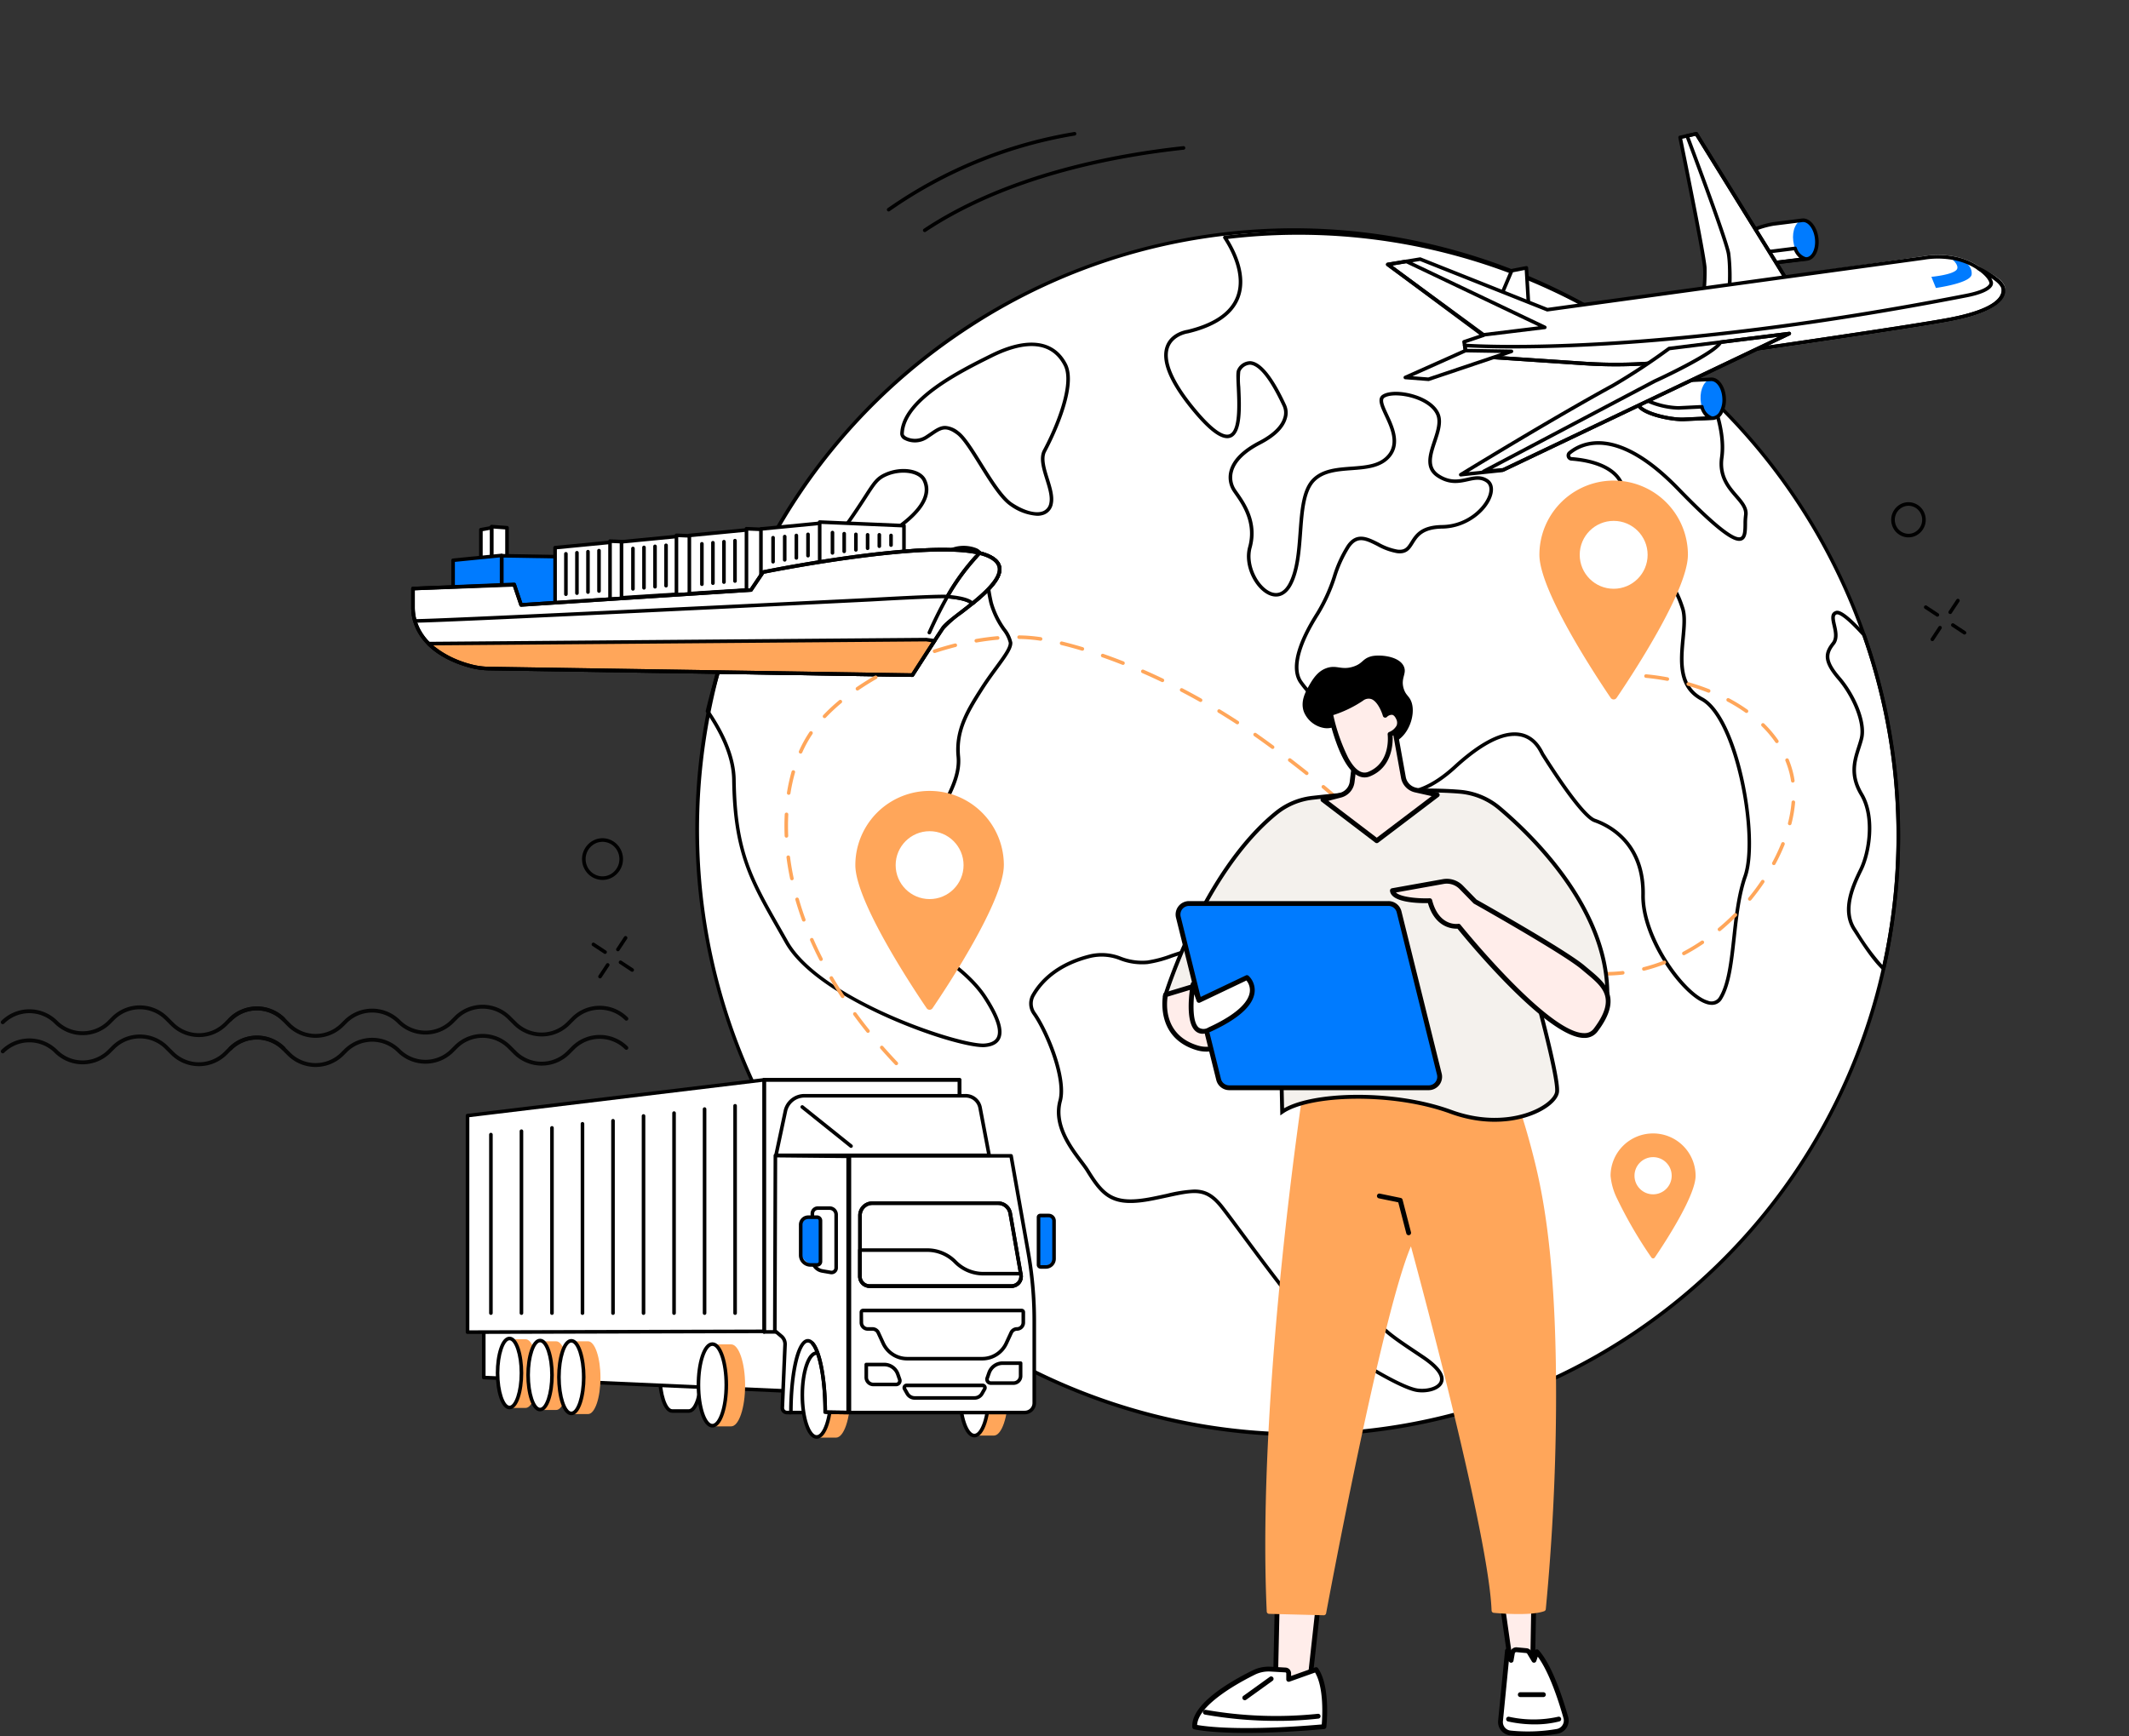<svg xmlns="http://www.w3.org/2000/svg" width="547.6" height="446.698" viewBox="0 0 547.6 446.698"><rect x="0" y="0" width="547.6" height="446.698" fill="#333333" stroke="none"/><g id="Group_71460" data-name="Group 71460" transform="translate(-1098.299 -244.831)"><g id="Illustration" transform="translate(1040.758 77.362)"><g id="Global_transportation_system" data-name="Global transportation system" transform="translate(177.336 167.469)"><g id="Group_7" data-name="Group 7" transform="translate(0.161 0)"><g id="Group_4" data-name="Group 4" transform="translate(0)"><g id="Group_3" data-name="Group 3"><g id="Group_1" data-name="Group 1"><ellipse id="Ellipse_1" data-name="Ellipse 1" cx="154.179" cy="155.223" rx="154.179" ry="155.223" transform="matrix(0.839, -0.544, 0.544, 0.839, 0, 167.81)" fill="#fff"></ellipse><path id="Path_1" data-name="Path 1" d="M623.972,767.915A156.394,156.394,0,0,1,471.065,579.64,153.908,153.908,0,0,1,654.54,460.623a156.428,156.428,0,0,1,119.817,184.71A153.987,153.987,0,0,1,623.972,767.915Zm-2.52-309.934a151.92,151.92,0,0,0-82.964,24.669c-71.109,46.127-91.18,141.9-44.739,213.492A155.041,155.041,0,0,0,623.905,766.9,152.817,152.817,0,0,0,773.454,645.144a155.391,155.391,0,0,0-152-187.164Z" transform="translate(-408.889 -398.357)"></path></g><g id="Group_2" data-name="Group 2" transform="translate(61.556 59.508)"><path id="Path_2" data-name="Path 2" d="M763.23,646.886a13.282,13.282,0,0,1-6.9-2.542c-2.556-1.695-5.335-6.155-8.021-10.469-2.18-3.5-4.24-6.807-5.788-7.937-2.829-2.065-3.909-1.329-6.278.283-.343.234-.708.482-1.1.738a5.841,5.841,0,0,1-5.943.44,1.912,1.912,0,0,1-1.181-1.546c.181-9.109,15.194-16.564,23.26-20.569,9.393-4.664,16.35-3.777,19.59,2.5,3.248,6.293-4.443,20.96-5.331,22.612-.92,1.711-.1,4.349.7,6.9.705,2.258,1.434,4.593,1.038,6.484a3.624,3.624,0,0,1-2.177,2.77A4.909,4.909,0,0,1,763.23,646.886Zm-23.659-23.13a6.035,6.035,0,0,1,3.5,1.438c1.693,1.235,3.8,4.615,6.027,8.194,2.512,4.033,5.359,8.6,7.748,10.188,3.084,2.045,6.115,2.857,7.908,2.122a2.707,2.707,0,0,0,1.625-2.106c.347-1.656-.346-3.874-1.016-6.02-.853-2.733-1.736-5.559-.633-7.612,3.136-5.835,7.786-16.982,5.324-21.752-3.014-5.839-9.363-6.564-18.36-2.1-7.891,3.918-22.578,11.211-22.748,19.762h0c0,.125.187.432.707.721a4.986,4.986,0,0,0,4.993-.408c.389-.252.748-.5,1.086-.727C737.113,624.515,738.229,623.756,739.57,623.756Zm-11.091,2.108h0Z" transform="translate(-677.987 -573.693)"></path><path id="Path_3" data-name="Path 3" d="M992.772,1485.428a9,9,0,0,1-1.411-.109c-4.315-.685-16.189-7.926-22.468-12.609-4.962-3.7-15.743-18.252-22.877-27.882-2.143-2.893-3.994-5.391-5.109-6.8-3.854-4.887-6.5-4.315-13.585-2.787-1.135.245-2.42.523-3.821.8-10.226,2.017-12.966-.581-17.2-7.454-.383-.623-.958-1.386-1.623-2.27-2.866-3.808-7.2-9.563-5.47-16,1.537-5.725-3.512-17.781-6.665-22.176a4.81,4.81,0,0,1-.118-5.3c1.989-3.4,6.155-7.9,14.7-10.056a13.471,13.471,0,0,1,8.246.589,15.029,15.029,0,0,0,6.682.946,29.679,29.679,0,0,0,6.1-1.623c4.27-1.458,8.687-2.966,10.25,1.373,1.951,5.417,11.154,6.415,22.378,2.427,6.61-2.348,13.3-1.324,16.28,2.491,1.923,2.466,1.854,5.64-.189,8.709-5.15,7.736-3.574,9.909-.345,13.083a36.056,36.056,0,0,0,4.205,3.344c2.734,1.964,5.094,3.66,4.765,5.561-.471,2.724-4.592,7.665-6.513,9.631-1.826,1.868-2.766,6.023-.517,10.732,2.365,4.952,2.557,21.538,1.425,29.329-1.015,6.979,3.09,9.726,11.267,15.2q1.006.673,2.089,1.4c3.988,2.692,5.625,5.034,4.866,6.959C997.459,1484.6,995.068,1485.427,992.772,1485.428Zm-58.628-52.192c2.825,0,4.981,1.04,7.486,4.217,1.124,1.425,2.89,3.809,5.126,6.827,7.1,9.586,17.835,24.072,22.687,27.692,6.2,4.627,17.884,11.773,22.062,12.437,2.243.357,5.155-.3,5.75-1.806.563-1.427-1.044-3.507-4.524-5.856q-1.082-.731-2.087-1.4c-8.231-5.508-12.765-8.542-11.667-16.1,1.117-7.685.956-23.984-1.344-28.8-2.453-5.136-1.421-9.614.689-11.773,2.294-2.348,5.872-6.877,6.264-9.144.231-1.332-2.016-2.946-4.395-4.655a36.733,36.733,0,0,1-4.314-3.435c-3.806-3.742-5.025-6.367.224-14.252,1.836-2.757,1.917-5.467.23-7.631-2.237-2.869-7.962-4.777-15.243-2.19-11.92,4.236-21.386,3.037-23.555-2.983-1.195-3.317-4.23-2.47-9.084-.813a30.292,30.292,0,0,1-6.3,1.668,15.794,15.794,0,0,1-7.059-.984,12.542,12.542,0,0,0-7.741-.574c-8.234,2.077-12.228,6.382-14.128,9.628a3.9,3.9,0,0,0,.072,4.292c3.327,4.638,8.439,16.874,6.807,22.953-1.611,6,2.557,11.538,5.316,15.2.679.9,1.265,1.682,1.671,2.341,4.076,6.624,6.53,8.947,16.232,7.033,1.392-.275,2.674-.551,3.8-.8A35.843,35.843,0,0,1,934.145,1433.236Z" transform="translate(-808.487 -1186.716)"></path><path id="Path_4" data-name="Path 4" d="M1203.829,660.057a4.609,4.609,0,0,1-1.281-.2c-6.184-1.793-17.064-16.64-16.878-28.09.21-12.979-8.405-17.413-12.119-18.716-2.862-1-8.835-9.668-13.342-16.76l-.255-.4c-.056-.086-.131-.229-.228-.416-.6-1.17-2.02-3.91-5.334-4.5-4.088-.728-9.587,2.039-16.338,8.224-5.857,5.366-11.339,7.535-16.291,6.448-5.509-1.21-10.178-6.3-13.878-15.133a28.278,28.278,0,0,0-6.669-9.225,27.793,27.793,0,0,1-3.582-4.148c-2.934-4.524.754-12.246,4.365-17.928a43.509,43.509,0,0,0,4.332-9.517,32.3,32.3,0,0,1,3.609-7.871c2.457-3.572,5.371-2.106,8.189-.688a15.222,15.222,0,0,0,4.844,1.789c1.936.238,2.5-.667,3.36-2.038,1.175-1.877,2.638-4.212,8.149-4.289,6.533-.09,10.976-4.745,11.922-7.862.25-.826.5-2.33-.644-3.118-1.432-.986-2.916-.66-4.634-.282-2.25.495-4.8,1.055-7.954-1.009-3.465-2.268-2.25-5.9-1.076-9.41.781-2.336,1.589-4.751.866-6.563s-2.837-3.4-5.795-4.342c-2.977-.947-6.225-1.013-7.552-.152-.823.534-.018,2.259.913,4.257,1.448,3.1,3.431,7.356.794,10.779-2.332,3.026-6.305,3.318-10.148,3.6-3.444.253-7.005.514-9.327,2.744-2.608,2.5-2.994,7.735-3.4,13.273-.356,4.82-.723,9.8-2.609,13.445-1.36,2.626-3.442,3.622-5.709,2.734-3.658-1.434-6.944-7.476-5.563-12.485,1.7-6.18-1.616-10.917-3.4-13.461-.234-.335-.442-.631-.608-.887a6.517,6.517,0,0,1-.8-5.2c.753-2.849,3.3-5.417,7.578-7.633,3.458-1.793,5.623-3.879,6.259-6.03a4.022,4.022,0,0,0-.144-2.945c-4.041-8.7-6.807-10.614-8.419-10.69a2.919,2.919,0,0,0-2.484,1.717,19.064,19.064,0,0,0-.005,3.984c.236,5,.559,11.858-2.45,13.033-2.076.81-5.2-1.317-9.542-6.5-6.26-7.474-8.666-13.236-7.15-17.126,1.323-3.4,5.126-4.028,5.51-4.084,6.735-1.615,10.946-4.462,12.518-8.464,2.269-5.777-1.509-12.442-3.238-15.039a.461.461,0,0,1,.328-.713A155.789,155.789,0,0,1,1203.862,503.2a.461.461,0,0,1,.111.161c1.731,4.213,3.634,10.4,2.865,15.93-.644,4.637,1.621,7.259,3.62,9.572,1.472,1.7,2.862,3.312,2.542,5.374a16.131,16.131,0,0,0-.115,2.129c-.021,1.807-.043,3.676-1.335,4.191-1.5.6-4.655-.475-16.723-12.938-15.41-15.914-24.215-11.75-27.286-9.221a.407.407,0,0,0-.134.446.386.386,0,0,0,.353.277c3.19.233,8.994,1.15,12.028,4.677a8.256,8.256,0,0,1,1.915,6.249c-.718,9.3,1.557,15.585,6.405,17.695,4.765,2.073,6.869,4.556,8.659,10.218.654,2.069.39,4.867.111,7.829-.535,5.675-1.142,12.107,4.564,15.159,9.472,5.065,14.907,36.119,11.391,46.175-1.637,4.683-2.25,10.275-2.844,15.683-.684,6.242-1.331,12.138-3.524,15.729A2.956,2.956,0,0,1,1203.829,660.057Zm-50.743-70.112a8.374,8.374,0,0,1,1.468.126c3.763.67,5.382,3.8,5.992,4.985.078.151.137.268.182.338l.26.407c6.17,9.707,10.86,15.679,12.869,16.384,3.9,1.369,12.956,6.021,12.736,19.6-.176,10.877,10.416,25.508,16.212,27.189a2.26,2.26,0,0,0,2.875-.923c2.086-3.416,2.722-9.212,3.395-15.349.6-5.459,1.218-11.1,2.89-15.887s1.314-14.655-.888-24.578c-2.381-10.725-6.144-18.381-10.068-20.479-6.247-3.342-5.61-10.1-5.047-16.059.27-2.866.526-5.574-.072-7.464-1.9-6.02-4.144-7.908-8.147-9.651-3.033-1.32-7.969-5.493-6.957-18.611a7.365,7.365,0,0,0-1.695-5.577c-2.817-3.274-8.349-4.136-11.4-4.359a1.3,1.3,0,0,1-1.165-.917,1.332,1.332,0,0,1,.426-1.438c3.268-2.691,12.59-7.174,28.534,9.292,8.8,9.09,14.094,13.371,15.72,12.723.719-.286.738-1.911.755-3.344a16.746,16.746,0,0,1,.125-2.259c.255-1.64-.885-2.959-2.329-4.629-2.021-2.339-4.537-5.25-3.835-10.3.735-5.289-1.089-11.254-2.767-15.36A154.146,154.146,0,0,0,1079.361,463c1.922,3.058,5.184,9.51,2.924,15.262-1.69,4.3-6.125,7.341-13.183,9.029l-.046.009c-.036,0-3.639.522-4.8,3.515-.948,2.443-.5,7.235,7,16.192,4.985,5.951,7.372,6.676,8.5,6.236,2.393-.935,2.062-7.944,1.865-12.131-.126-2.669-.173-3.974.13-4.493a3.737,3.737,0,0,1,3.324-2.173c2.714.128,5.808,3.893,9.194,11.189a4.925,4.925,0,0,1,.209,3.629c-.72,2.432-2.98,4.648-6.719,6.587-4.034,2.092-6.427,4.464-7.11,7.05a5.59,5.59,0,0,0,.683,4.462c.161.248.362.535.589.859,1.87,2.669,5.351,7.638,3.532,14.236-1.24,4.5,1.769,10.111,5.01,11.381,1.829.717,3.4-.078,4.554-2.3,1.8-3.473,2.16-8.361,2.508-13.089.421-5.719.82-11.122,3.683-13.87,2.562-2.459,6.292-2.733,9.9-3,3.808-.28,7.406-.544,9.486-3.243,2.295-2.978.524-6.775-.9-9.826-1.114-2.388-2.076-4.45-.58-5.42,1.587-1.029,5.014-1.01,8.334.046,3.222,1.025,5.544,2.8,6.371,4.879.847,2.125-.015,4.7-.848,7.2-1.112,3.326-2.163,6.468.707,8.347,2.829,1.852,5.077,1.357,7.251.88,1.848-.406,3.593-.79,5.355.423,1.189.818,1.554,2.329,1,4.145-1.222,4.028-6.46,8.429-12.791,8.516-5.009.069-6.269,2.081-7.38,3.856-.893,1.427-1.735,2.775-4.255,2.464a16.158,16.158,0,0,1-5.146-1.88c-2.91-1.465-5.013-2.523-7.014.387a31.6,31.6,0,0,0-3.5,7.657,44.889,44.889,0,0,1-4.423,9.7c-4.9,7.709-6.452,13.722-4.37,16.932a27.109,27.109,0,0,0,3.467,4,29.053,29.053,0,0,1,6.861,9.514c3.578,8.538,8.027,13.447,13.225,14.589,4.644,1.019,9.847-1.076,15.47-6.227C1143.652,592.823,1148.909,589.945,1153.086,589.945Z" transform="translate(-945.034 -461.038)"></path><path id="Path_5" data-name="Path 5" d="M552.55,911.444c-3.76,0-13.843-2.779-24.58-7.574-7.741-3.457-21.459-10.55-26.362-19.222-.655-1.159-1.289-2.269-1.9-3.342-7.14-12.508-11.451-20.058-11.7-38.653-.07-5.134-2.331-10.985-6.718-17.392a.463.463,0,0,1-.068-.368,168.364,168.364,0,0,1,8.826-26.684.459.459,0,0,1,.256-.248l.368-.144c5.281-2.064,15.11-5.906,22.224-15.35,4.76-6.319,7.345-10.319,9.056-12.966,2.288-3.54,3.059-4.733,5.346-5.766,4.184-1.892,9.215-1.116,10.555,1.629,2.054,4.207-.975,8.98-9,14.187a15.547,15.547,0,0,0-7.15,14.032c.2,3.586,1.652,6.662,3.623,7.653,1.956.984,3.205,1.224,4.313.828,1.9-.681,3.7-3.387,6.632-9.983,5.377-12.106,13.141-9.6,14.643-8.975,2.164.9,2.69,4.674,3.247,8.668A51.7,51.7,0,0,0,555.06,797a21.518,21.518,0,0,0,3.266,6.725,8.711,8.711,0,0,1,1.746,3.593c.114,1.542-1.476,3.713-3.676,6.717-1.186,1.62-2.531,3.456-3.841,5.511-3.968,6.224-6.523,10.774-5.914,17.073.393,4.069-1.339,7.753-2.73,10.714-.92,1.957-1.715,3.647-1.573,4.8a14.81,14.81,0,0,0,1.869,4.174c1.749,3.152,3.731,6.725,2.268,9.478-1.9,3.575-9.191,4.938-12.992,4.076a4.823,4.823,0,0,0-4.528,1.182,3.638,3.638,0,0,0-1.056,3.368c.817,3.567,4.014,7.017,9.5,10.255,7.682,4.532,13.081,9.15,16.049,13.725,3.379,5.21,4.511,8.784,3.46,10.927-.605,1.233-1.908,1.942-3.874,2.105C552.89,911.437,552.727,911.444,552.55,911.444Zm-70.39-86.536c4.417,6.494,6.692,12.458,6.764,17.731.25,18.357,4.276,25.408,11.583,38.209.613,1.073,1.247,2.185,1.9,3.345,8.464,14.969,44.467,26.819,50.55,26.313,1.62-.135,2.671-.671,3.123-1.592.884-1.8-.262-5.172-3.405-10.019-2.89-4.454-8.187-8.974-15.744-13.432-5.716-3.372-9.058-7.021-9.933-10.844a4.553,4.553,0,0,1,1.3-4.225,5.738,5.738,0,0,1,5.385-1.43c3.918.888,10.429-.7,11.974-3.61,1.228-2.31-.625-5.651-2.26-8.6a14.848,14.848,0,0,1-1.978-4.509c-.174-1.416.674-3.217,1.654-5.3,1.344-2.859,3.016-6.416,2.647-10.233-.685-7.086,2.741-12.46,6.054-17.657,1.326-2.08,2.68-3.929,3.875-5.56,2.005-2.738,3.59-4.9,3.5-6.1a8.36,8.36,0,0,0-1.6-3.155,22.292,22.292,0,0,1-3.39-7.007,52.467,52.467,0,0,1-.927-5.328c-.5-3.562-1.01-7.245-2.687-7.944-1.363-.567-8.417-2.825-13.446,8.5-3.086,6.948-4.961,9.689-7.165,10.477-1.7.609-3.5-.1-5.038-.872-2.292-1.153-3.912-4.461-4.129-8.427a16.458,16.458,0,0,1,7.569-14.856c7.572-4.912,10.491-9.289,8.675-13.009-1.094-2.24-5.723-2.831-9.346-1.193-2.039.922-2.715,1.966-4.951,5.427-1.718,2.658-4.314,6.674-9.094,13.02-7.271,9.654-17.258,13.557-22.624,15.654l-.188.073A167.481,167.481,0,0,0,482.16,824.908Z" transform="translate(-481.203 -701.547)"></path><path id="Path_6" data-name="Path 6" d="M1917.276,1035.118a.462.462,0,0,1-.319-.128c-2.6-2.49-5.035-6.27-6.995-9.307l-.584-.9c-3.431-5.29-.219-11.907,1.7-15.86,2.064-4.251,3.533-13.2.13-18.891-3.066-5.13-1.82-9-.722-12.423.245-.762.477-1.482.662-2.209,1.037-4.064-2.128-11.008-5.655-15.111-4-4.652-3.646-6.868-1.509-9.555.9-1.134.516-2.823.177-4.313-.359-1.577-.73-3.207.745-3.755.506-.187,1.847-.684,7.694,5.825a.46.46,0,0,1,.092.155,155.545,155.545,0,0,1,5.034,86.117.461.461,0,0,1-.45.36Zm-12.049-91.591c-.651.241-.551,1-.167,2.686.366,1.609.822,3.611-.355,5.091-1.9,2.389-2.135,4.166,1.487,8.38,3.759,4.373,6.975,11.53,5.849,15.94-.192.754-.439,1.521-.678,2.263-1.089,3.39-2.216,6.9.635,11.667,3.578,5.987,2.06,15.334-.092,19.766-1.834,3.778-4.9,10.1-1.756,14.956l.585.905a59.51,59.51,0,0,0,6.272,8.554,154.617,154.617,0,0,0-5.156-84.7C1906.736,943.351,1905.437,943.449,1905.227,943.527Z" transform="translate(-1614.33 -844.962)"></path></g></g></g><g id="Group_5" data-name="Group 5" transform="translate(275.998 123.641)"><path id="Path_7" data-name="Path 7" d="M1577.3,796.524c0,9.284-14.8,31.6-18.341,36.807a.914.914,0,0,1-1.514,0c-2.539-3.733-10.844-16.229-15.356-26.433-1.79-4.049-2.984-7.736-2.984-10.373a19.1,19.1,0,1,1,38.2,0Z" transform="translate(-1539.109 -777.426)" fill="#ffa65a"></path><circle id="Ellipse_2" data-name="Ellipse 2" cx="8.733" cy="8.733" r="8.733" transform="translate(10.365 10.365)" fill="#fff"></circle></g><g id="Group_6" data-name="Group 6" transform="translate(100.051 203.478)"><path id="Path_8" data-name="Path 8" d="M709.3,1190.383c0,9.284-14.8,31.6-18.341,36.807a.914.914,0,0,1-1.514,0c-2.539-3.733-10.844-16.229-15.356-26.433-1.79-4.048-2.984-7.736-2.984-10.373a19.1,19.1,0,0,1,38.2,0Z" transform="translate(-671.109 -1171.285)" fill="#ffa65a"></path><circle id="Ellipse_3" data-name="Ellipse 3" cx="8.733" cy="8.733" r="8.733" transform="translate(10.365 10.365)" fill="#fff"></circle></g></g><g id="Group_15" data-name="Group 15" transform="translate(236.697 33.959)"><g id="Group_8" data-name="Group 8" transform="translate(88.129 22.244)"><path id="Path_9" data-name="Path 9" d="M1641.927,452.139l.048-.008-7.5.946c-3.488.44-11.376,3.688-11.033,6.4s8.79,3.9,12.278,3.461c0,0,7.225-.829,7.416-.853,1.716-.217,2.826-2.62,2.478-5.366C1645.269,454,1643.625,451.968,1641.927,452.139Z" transform="translate(-1622.969 -451.668)" fill="#fff"></path><ellipse id="Ellipse_4" data-name="Ellipse 4" cx="3.033" cy="5.013" rx="3.033" ry="5.013" transform="translate(15.995 0.844) rotate(-7.21)" fill="#007bff"></ellipse><path id="Path_10" data-name="Path 10" d="M1632.381,484.762c-3.9,0-10.853-1.118-11.21-3.943a2.467,2.467,0,0,1,.622-1.823.461.461,0,0,1,.567-.13,20.494,20.494,0,0,0,9.866,2.077l5.969-.753a.462.462,0,0,1,.487.289,3.537,3.537,0,0,0,2.263,2.409.461.461,0,0,1-.018.912l-6.964.879A13.107,13.107,0,0,1,1632.381,484.762Zm-10.069-4.9a1.329,1.329,0,0,0-.226.838c.281,2.228,8.242,3.506,11.763,3.061l5.485-.692a5.487,5.487,0,0,1-1.369-1.924l-5.623.709A21.469,21.469,0,0,1,1622.312,479.866Z" transform="translate(-1621.156 -472.948)"></path><path id="Path_11" data-name="Path 11" d="M1632.379,461.668c-3.894,0-10.852-1.118-11.208-3.943-.227-1.8,2.228-3.453,4.328-4.524a24.887,24.887,0,0,1,7.1-2.4l7.19-.907c.076-.01.152-.019.226-.025l.024,0,.059-.01v0c1.959-.17,3.778,2.012,4.154,4.988.385,3.045-.879,5.628-2.878,5.881-.191.024-7.126.82-7.421.854A13.078,13.078,0,0,1,1632.379,461.668Zm7.748-10.882-7.408.935a23.884,23.884,0,0,0-6.8,2.3c-2.521,1.286-3.953,2.627-3.832,3.587.281,2.228,8.243,3.506,11.763,3.061,2.5-.287,7.267-.835,7.415-.853,1.436-.182,2.388-2.4,2.079-4.851s-1.742-4.33-3.183-4.183Z" transform="translate(-1621.156 -449.853)"></path></g><g id="Group_9" data-name="Group 9" transform="translate(75.187)"><path id="Path_12" data-name="Path 12" d="M1588.437,382.276l-24.692-39.881-4.162.925s6.046,29.569,6.349,33.488-.84,10.636-.84,10.636Z" transform="translate(-1559.122 -341.934)" fill="#fff"></path><path id="Path_13" data-name="Path 13" d="M1577.439,382.512a.461.461,0,0,1-.46-.5c0-.067.5-6.782-.142-10.555-.55-3.207-8.278-23.921-10.634-30.193a.461.461,0,0,1,.331-.612l2.365-.526a.46.46,0,0,1,.492.208l23.629,38.163a.461.461,0,0,1-.294.693l-15.189,3.307A.457.457,0,0,1,1577.439,382.512Zm-10.186-41.071c3.124,8.325,9.956,26.731,10.493,29.864a53.468,53.468,0,0,1,.195,10.165l13.953-3.038-23.113-37.33Z" transform="translate(-1564.377 -340.119)"></path><path id="Path_14" data-name="Path 14" d="M1563.278,386.09a.461.461,0,0,1-.455-.538c.011-.067,1.13-6.707.835-10.523-.3-3.845-6.281-33.135-6.341-33.431a.461.461,0,0,1,.351-.542l4.162-.926a.46.46,0,0,1,.492.208l24.692,39.881a.461.461,0,0,1-.292.693l-23.345,5.168A.463.463,0,0,1,1563.278,386.09Zm-4.967-44.233c.784,3.847,5.982,29.415,6.267,33.1a53.161,53.161,0,0,1-.737,10.074l22.048-4.881-24.177-39.05Z" transform="translate(-1557.308 -340.119)"></path></g><path id="Path_15" data-name="Path 15" d="M1245.515,524.789q-4.05,0-8.09-.27l-30.4-2.035a.461.461,0,0,1-.424-.385l-.586-3.54a.461.461,0,0,1,.307-.512l4.094-1.383-23.844-17.711a.461.461,0,0,1,.2-.825l8.321-1.377a.463.463,0,0,1,.252.029l32.67,13.552,96.679-13.882c.331-.07,8.832-1.76,15.231,3.409.811.356,5.7,2.6,5.7,4.947,0,2.409-1.438,5.891-13.805,8.313-8.658,1.7-46.975,7.268-69.045,10.438A121.556,121.556,0,0,1,1245.515,524.789Zm-38.06-3.2,30.032,2.01a120.648,120.648,0,0,0,25.162-.954c22.061-3.169,60.36-8.737,69-10.43,13.054-2.556,13.059-6.209,13.061-7.409,0-1.366-3.191-3.255-5.2-4.125a.471.471,0,0,1-.108-.066c-6.068-4.943-14.455-3.273-14.54-3.256l-96.832,13.9a.457.457,0,0,1-.242-.03l-32.666-13.55L1188,498.861l23.679,17.588a.461.461,0,0,1-.127.807l-4.557,1.54Z" transform="translate(-1186.389 -464.508)" fill="#fff"></path><g id="Group_10" data-name="Group 10" transform="translate(25.087 34.493)"><path id="Path_16" data-name="Path 16" d="M1312.426,529.286l6.789-15.994,3.771-.731.838,14.24Z" transform="translate(-1311.965 -512.1)" fill="#fff"></path><path id="Path_17" data-name="Path 17" d="M1310.614,527.933a.461.461,0,0,1-.424-.641l6.789-15.994a.461.461,0,0,1,.337-.273l3.771-.731a.461.461,0,0,1,.548.426l.837,14.24a.461.461,0,0,1-.362.477l-11.4,2.485A.468.468,0,0,1,1310.614,527.933Zm7.117-16.049-6.345,14.948,10.142-2.211-.784-13.321Z" transform="translate(-1310.152 -510.286)"></path></g><g id="Group_11" data-name="Group 11" transform="translate(64.191 63.159)"><path id="Path_18" data-name="Path 18" d="M1524.326,653.973l.049,0-7.55.376c-3.511.175-11.622,2.818-11.486,5.552s8.47,4.555,11.981,4.38c0,0,7.267-.281,7.459-.29,1.728-.087,3.016-2.4,2.877-5.163C1527.519,656.084,1526.033,653.93,1524.326,653.973Z" transform="translate(-1504.877 -653.508)" fill="#fff"></path><ellipse id="Ellipse_5" data-name="Ellipse 5" cx="3.033" cy="5.013" rx="3.033" ry="5.013" transform="matrix(0.999, -0.05, 0.05, 0.999, 16.469, 0.613)" fill="#007bff"></ellipse><path id="Path_19" data-name="Path 19" d="M1515.1,680.6c-3.468,0-11.874-1.674-12.031-4.827a2.468,2.468,0,0,1,.758-1.77.461.461,0,0,1,.576-.087,20.491,20.491,0,0,0,9.681,2.817l6.01-.3a.465.465,0,0,1,.464.326,3.536,3.536,0,0,0,2.074,2.573.461.461,0,0,1-.087.908l-7.011.35C1515.4,680.6,1515.251,680.6,1515.1,680.6Zm-10.822-5.691a1.332,1.332,0,0,0-.289.818c.112,2.243,7.95,4.119,11.5,3.942l5.522-.275a5.491,5.491,0,0,1-1.22-2.022l-5.66.282A21.473,21.473,0,0,1,1504.275,674.91Z" transform="translate(-1503.064 -669.362)"></path><path id="Path_20" data-name="Path 20" d="M1515.093,662.938c-3.463,0-11.87-1.674-12.027-4.827-.09-1.81,2.483-3.274,4.657-4.184a24.9,24.9,0,0,1,7.266-1.851l7.238-.361c.076,0,.152-.008.226-.008l.024,0,.062-.005v0c1.964-.036,3.613,2.292,3.764,5.288a7.233,7.233,0,0,1-.8,3.833,3.14,3.14,0,0,1-2.518,1.814c-.192.01-7.167.279-7.464.29C1515.392,662.935,1515.247,662.938,1515.093,662.938Zm7.4-10.313-7.458.372a23.879,23.879,0,0,0-6.956,1.781c-2.61,1.092-4.141,2.321-4.092,3.287.112,2.243,7.953,4.119,11.5,3.942,2.518-.1,7.309-.283,7.459-.29a2.265,2.265,0,0,0,1.758-1.341,6.308,6.308,0,0,0,.681-3.338c-.124-2.469-1.412-4.438-2.858-4.412Z" transform="translate(-1503.063 -651.699)"></path></g><g id="Group_12" data-name="Group 12" transform="translate(0 31.626)"><path id="Path_21" data-name="Path 21" d="M1229.7,512.083l96.877-13.311s7.876-1.635,14.081,2.713c.593.416,6.009,2.93,6.324,5.186.3,2.163-1.453,5.514-13.433,7.861-8.759,1.717-48.368,7.468-69.021,10.434a120.872,120.872,0,0,1-25.259.958l-30.4-2.034-.586-3.54,4.928-1.665-24.551-18.236,8.321-1.377Z" transform="translate(-1188.203 -497.998)" fill="#fff"></path><path id="Path_22" data-name="Path 22" d="M1211.485,521.878a.462.462,0,0,1-.273-.089l-24.634-18.105a.461.461,0,0,1,.2-.826l4.764-.789a.461.461,0,0,1,.274.039l35.616,16.972a.461.461,0,0,1-.142.874l-15.748,1.922A.464.464,0,0,1,1211.485,521.878Zm-23.479-18.29,23.6,17.349,13.993-1.707L1191.548,503Z" transform="translate(-1186.39 -500.861)"></path><path id="Path_23" data-name="Path 23" d="M1323.3,536.7q-4.05,0-8.089-.27l-30.4-2.035a.462.462,0,0,1-.424-.385l-.433-2.619a.461.461,0,0,1,.486-.535c4.82.326,49.379,2.739,128.907-12.807,4.527-.884,5.643-1.983,5.913-2.414a.576.576,0,0,0,.1-.451c-.342-1.286-2.182-2.732-2.933-3.23-.026-.016-.049-.031-.068-.045a.461.461,0,0,1,.515-.764l.052.034c.109.068.345.2.613.343,2.756,1.5,5.608,3.288,5.865,5.133.352,2.52-1.756,6.018-13.8,8.377-8.654,1.7-46.973,7.268-69.044,10.438A121.548,121.548,0,0,1,1323.3,536.7Zm-38.06-3.2,30.032,2.01a120.65,120.65,0,0,0,25.162-.954c22.062-3.169,60.364-8.738,69-10.43,11.934-2.337,13.308-5.6,13.065-7.345-.129-.925-1.389-1.982-2.713-2.865a3.73,3.73,0,0,1,.473,1.031,1.46,1.46,0,0,1-.214,1.177c-.726,1.161-2.98,2.14-6.518,2.83-77.114,15.075-121.442,13.285-128.564,12.859Z" transform="translate(-1264.171 -508.041)"></path><path id="Path_24" data-name="Path 24" d="M1886.977,500.578a26.525,26.525,0,0,0-3.654-.974c1.466,1.174,2.141,2.345,1.65,3.048-.964,1.378-6.536,1.885-6.536,1.885l1.162,2.867c4.942-.765,9.064-1.973,9.194-3.514C1888.914,502.468,1888.1,501.476,1886.977,500.578Z" transform="translate(-1738.156 -498.902)" fill="#007bff"></path><path id="Path_25" data-name="Path 25" d="M1245.515,524.8q-4.05,0-8.09-.27l-30.4-2.034a.462.462,0,0,1-.424-.385l-.586-3.54a.462.462,0,0,1,.307-.512l4.094-1.383-23.844-17.711a.461.461,0,0,1,.2-.825l8.321-1.377a.462.462,0,0,1,.246.026l32.6,12.967,96.757-13.295c.3-.063,8.113-1.62,14.409,2.792.082.057.346.2.651.367,2.756,1.5,5.608,3.287,5.865,5.132.352,2.52-1.756,6.018-13.8,8.377-8.658,1.7-46.975,7.268-69.045,10.438A121.538,121.538,0,0,1,1245.515,524.8Zm-38.06-3.2,30.032,2.01a120.654,120.654,0,0,0,25.162-.954c22.061-3.169,60.36-8.737,69-10.43,11.934-2.337,13.308-5.6,13.065-7.345-.228-1.634-3.981-3.68-5.394-4.45-.37-.2-.614-.335-.739-.422-5.974-4.186-13.647-2.655-13.724-2.639l-96.908,13.317a.462.462,0,0,1-.233-.028l-32.595-12.965L1188,498.867l23.679,17.588a.461.461,0,0,1-.127.807l-4.557,1.54Z" transform="translate(-1186.389 -496.139)"></path></g><g id="Group_13" data-name="Group 13" transform="translate(4.522 55.779)"><path id="Path_26" data-name="Path 26" d="M1210.97,624.481l5.946.463,21.331-7.183-11.8-.193Z" transform="translate(-1210.51 -617.108)" fill="#fff"></path><path id="Path_27" data-name="Path 27" d="M1215.1,623.592h-.036l-5.946-.463a.461.461,0,0,1-.152-.881l15.476-6.912a.44.44,0,0,1,.2-.04l11.8.193a.461.461,0,0,1,.14.9l-21.331,7.183A.465.465,0,0,1,1215.1,623.592Zm-4.1-1.243,4.043.315,18.705-6.3-9.022-.148Z" transform="translate(-1208.696 -615.294)"></path></g><g id="Group_14" data-name="Group 14" transform="translate(18.771 51.397)"><path id="Path_28" data-name="Path 28" d="M1365.341,595.949l-73.808,35.187-10.792.985s34.841-19.931,39.312-22.844c6.53-4.254,14.387-9.481,14.387-9.481Z" transform="translate(-1280.386 -595.488)" fill="#fff"></path><path id="Path_29" data-name="Path 29" d="M1308.619,630.05a.461.461,0,0,1-.215-.869l43.94-23.2.023-.012c4.274-1.953,15.612-7.522,16.733-9.81a.461.461,0,0,1,.357-.255l17.686-2.229a.461.461,0,0,1,.256.874l-73.522,35.05a.46.46,0,0,1-.162.043l-5.059.4Zm44.143-23.245-41.949,22.147,2.743-.218,70.862-33.782-14.621,1.843C1367.782,599.874,1354.383,606.065,1352.763,606.806Z" transform="translate(-1302.246 -593.675)"></path><path id="Path_30" data-name="Path 30" d="M1279.452,630.906a.461.461,0,0,1-.241-.854c.227-.14,22.925-14.09,39.226-22.994a165.57,165.57,0,0,0,14.335-9.448.462.462,0,0,1,.216-.086l30.9-3.846a.461.461,0,0,1,.255.874l-73.808,35.187a.456.456,0,0,1-.15.042L1279.5,630.9Zm53.769-32.481a164,164,0,0,1-14.342,9.443c-13.656,7.459-31.813,18.468-37.446,21.905l8.577-.9,71.166-33.927Z" transform="translate(-1278.992 -593.674)"></path></g></g><g id="Group_42" data-name="Group 42" transform="translate(-14.026 133.849)"><g id="Group_16" data-name="Group 16" transform="translate(0 7.112)"><path id="Path_31" data-name="Path 31" d="M391.634,685.618v-4.773l45.085-1.16,1.772,3.835,40.071-2.3,3.109-4.609s45.555-9.28,57.635-4.279c10.835,4.485-9.078,15.236-11.386,18.693s-7.836,12.086-7.836,12.086l-109.069-1.695a18.928,18.928,0,0,1-4.316-.585c-3.851-.988-10.808-3.555-13.788-9.611A12.64,12.64,0,0,1,391.634,685.618Z" transform="translate(-391.173 -670.385)" fill="#fff"></path><path id="Path_32" data-name="Path 32" d="M518.272,701.728h-.007L409.2,700.033a19.4,19.4,0,0,1-4.423-.6c-3.949-1.013-11.03-3.641-14.087-9.854a13.034,13.034,0,0,1-1.325-5.806V679a.461.461,0,0,1,.449-.461l45.085-1.16a.463.463,0,0,1,.43.268l1.641,3.55,39.53-2.268,2.981-4.419a.46.46,0,0,1,.29-.194c1.866-.38,45.832-9.251,57.9-4.254,2.1.869,3.265,2.056,3.461,3.527.5,3.736-5.375,8.276-10.1,11.923a27.407,27.407,0,0,0-4.544,3.925c-2.279,3.413-7.776,11.992-7.831,12.078A.461.461,0,0,1,518.272,701.728ZM390.282,679.45v4.323a12.117,12.117,0,0,0,1.231,5.4c2.894,5.882,9.693,8.395,13.489,9.368a18.484,18.484,0,0,0,4.211.57l108.81,1.691c.872-1.36,5.622-8.761,7.7-11.877.654-.979,2.46-2.375,4.747-4.143,4.293-3.318,10.174-7.863,9.745-11.072-.15-1.121-1.125-2.062-2.9-2.8-11.427-4.731-54,3.633-57.182,4.268l-3,4.452a.461.461,0,0,1-.356.2l-40.071,2.3a.467.467,0,0,1-.445-.267l-1.645-3.559Z" transform="translate(-389.36 -668.54)"></path></g><g id="Group_19" data-name="Group 19" transform="translate(17.461 1.171)"><g id="Group_17" data-name="Group 17" transform="translate(2.758)"><path id="Path_33" data-name="Path 33" d="M495.341,656.2h-3.96v-14.7l3.96.294Z" transform="translate(-490.92 -641.045)" fill="#fff"></path><path id="Path_34" data-name="Path 34" d="M493.527,654.851h-3.96a.461.461,0,0,1-.461-.461v-14.7a.461.461,0,0,1,.5-.46l3.96.294a.461.461,0,0,1,.427.46v14.4A.461.461,0,0,1,493.527,654.851Zm-3.5-.922h3.038V640.415l-3.038-.225Z" transform="translate(-489.106 -639.231)"></path></g><g id="Group_18" data-name="Group 18" transform="translate(0 0.285)"><path id="Path_35" data-name="Path 35" d="M477.774,643.419l2.749-.509v14.812h-2.749Z" transform="translate(-477.313 -642.45)" fill="#fff"></path><path id="Path_36" data-name="Path 36" d="M478.71,656.371h-2.75a.461.461,0,0,1-.461-.461v-14.3a.461.461,0,0,1,.377-.453l2.749-.509a.461.461,0,0,1,.545.453V655.91A.461.461,0,0,1,478.71,656.371Zm-2.289-.922h1.827v-13.8l-1.827.338Z" transform="translate(-475.499 -640.636)"></path></g></g><g id="Group_22" data-name="Group 22" transform="translate(10.311 8.591)"><g id="Group_20" data-name="Group 20" transform="translate(12.513 0.079)"><path id="Path_37" data-name="Path 37" d="M522.194,693.079H504.229V678.5l17.964.3Z" transform="translate(-503.768 -678.038)" fill="#007bff"></path><path id="Path_38" data-name="Path 38" d="M520.38,691.725H502.416a.461.461,0,0,1-.461-.461V676.685a.46.46,0,0,1,.138-.329.434.434,0,0,1,.331-.132l17.964.3a.461.461,0,0,1,.453.461v14.284A.461.461,0,0,1,520.38,691.725Zm-17.5-.922h17.042V677.434l-17.042-.28Z" transform="translate(-501.955 -676.224)"></path></g><g id="Group_21" data-name="Group 21"><path id="Path_39" data-name="Path 39" d="M442.5,679.35l12.472-1.242v14.877H442.5Z" transform="translate(-442.041 -677.647)" fill="#007bff"></path><path id="Path_40" data-name="Path 40" d="M453.16,691.633H440.688a.461.461,0,0,1-.461-.461V677.537a.461.461,0,0,1,.416-.459l12.472-1.242a.461.461,0,0,1,.507.459v14.877A.461.461,0,0,1,453.16,691.633Zm-12.011-.922H452.7V676.8l-11.55,1.15Z" transform="translate(-440.227 -675.834)"></path></g></g><g id="Group_26" data-name="Group 26" transform="translate(36.545 4.908)"><g id="Group_23" data-name="Group 23" transform="translate(0 0.285)"><path id="Path_41" data-name="Path 41" d="M586.324,676.219l-14.4.925v-14.4l14.4-1.394Z" transform="translate(-571.459 -660.885)" fill="#fff"></path><path id="Path_42" data-name="Path 42" d="M570.107,675.792a.461.461,0,0,1-.461-.461v-14.4a.461.461,0,0,1,.417-.459l14.4-1.394a.461.461,0,0,1,.505.459v14.873a.461.461,0,0,1-.432.46l-14.4.925Zm.461-14.446v13.493l13.482-.866V660.04Zm13.943,13.06h0Z" transform="translate(-569.646 -659.072)"></path></g><g id="Group_24" data-name="Group 24" transform="translate(2.782 2.444)"><path id="Path_43" data-name="Path 43" d="M583.83,685.066a.461.461,0,0,1-.461-.461V674.214a.461.461,0,0,1,.922,0V684.6A.461.461,0,0,1,583.83,685.066Z" transform="translate(-583.369 -672.936)"></path><path id="Path_44" data-name="Path 44" d="M597.829,683.722a.461.461,0,0,1-.461-.461V672.87a.461.461,0,0,1,.922,0v10.391A.461.461,0,0,1,597.829,683.722Z" transform="translate(-594.53 -671.864)"></path><path id="Path_45" data-name="Path 45" d="M611.829,682.378a.461.461,0,0,1-.461-.461V671.526a.461.461,0,0,1,.922,0v10.391A.461.461,0,0,1,611.829,682.378Z" transform="translate(-605.692 -670.793)"></path><path id="Path_46" data-name="Path 46" d="M625.828,681.034a.461.461,0,0,1-.461-.461V670.182a.461.461,0,0,1,.922,0v10.391A.461.461,0,0,1,625.828,681.034Z" transform="translate(-616.854 -669.721)"></path></g><g id="Group_25" data-name="Group 25" transform="translate(14.131)"><path id="Path_47" data-name="Path 47" d="M641.632,675.389V659.94l20.337.875v13.271Z" transform="translate(-641.171 -659.479)" fill="#fff"></path><path id="Path_48" data-name="Path 48" d="M639.817,674.036a.461.461,0,0,1-.461-.461V658.126a.461.461,0,0,1,.481-.461l20.338.875a.461.461,0,0,1,.441.461v13.271a.461.461,0,0,1-.432.46l-20.337,1.3Zm.461-15.429v14.476l19.415-1.244v-12.4Z" transform="translate(-639.356 -657.665)"></path></g></g><g id="Group_30" data-name="Group 30" transform="translate(53.627 3.402)"><g id="Group_27" data-name="Group 27" transform="translate(0 0.285)"><path id="Path_49" data-name="Path 49" d="M670.6,668.788l-14.4.925v-14.4l14.4-1.394Z" transform="translate(-655.733 -653.454)" fill="#fff"></path><path id="Path_50" data-name="Path 50" d="M654.381,668.361a.461.461,0,0,1-.461-.461V653.5a.461.461,0,0,1,.417-.459l14.4-1.394a.461.461,0,0,1,.505.459v14.873a.461.461,0,0,1-.432.46l-14.4.925Zm.461-14.446v13.493l13.481-.866V652.609Zm13.943,13.06h0Z" transform="translate(-653.92 -651.641)"></path></g><g id="Group_28" data-name="Group 28" transform="translate(2.945 2.58)"><path id="Path_51" data-name="Path 51" d="M668.911,678.307a.461.461,0,0,1-.461-.461V667.455a.461.461,0,1,1,.922,0v10.391A.461.461,0,0,1,668.911,678.307Z" transform="translate(-668.45 -666.177)"></path><path id="Path_52" data-name="Path 52" d="M682.91,676.963a.461.461,0,0,1-.461-.461V666.111a.461.461,0,1,1,.922,0V676.5A.461.461,0,0,1,682.91,676.963Z" transform="translate(-679.611 -665.105)"></path><path id="Path_53" data-name="Path 53" d="M696.909,675.619a.461.461,0,0,1-.461-.461V664.767a.461.461,0,1,1,.922,0v10.391A.461.461,0,0,1,696.909,675.619Z" transform="translate(-690.773 -664.034)"></path><path id="Path_54" data-name="Path 54" d="M710.908,674.276a.461.461,0,0,1-.461-.461V663.424a.461.461,0,1,1,.922,0v10.391A.461.461,0,0,1,710.908,674.276Z" transform="translate(-701.934 -662.963)"></path></g><g id="Group_29" data-name="Group 29" transform="translate(14.131)"><path id="Path_55" data-name="Path 55" d="M725.906,667.959V652.51l20.337.875v13.271Z" transform="translate(-725.445 -652.049)" fill="#fff"></path><path id="Path_56" data-name="Path 56" d="M724.092,666.607a.462.462,0,0,1-.461-.461V650.7a.461.461,0,0,1,.481-.461l20.337.875a.461.461,0,0,1,.441.461v13.271a.461.461,0,0,1-.432.46l-20.337,1.3Zm.461-15.428v14.476l19.415-1.243v-12.4Z" transform="translate(-723.631 -650.236)"></path></g></g><g id="Group_34" data-name="Group 34" transform="translate(71.079 1.715)"><g id="Group_31" data-name="Group 31" transform="translate(0 0.285)"><path id="Path_57" data-name="Path 57" d="M757.25,661.045l-14.963.961V647.043l14.963-1.449Z" transform="translate(-741.826 -645.134)" fill="#fff"></path><path id="Path_58" data-name="Path 58" d="M740.473,660.655a.461.461,0,0,1-.461-.461V645.23a.461.461,0,0,1,.417-.459l14.963-1.448a.461.461,0,0,1,.505.459v15.451a.461.461,0,0,1-.432.46l-14.963.961Zm.461-15.006V659.7l14.041-.9V644.29Zm14.5,13.584h0Z" transform="translate(-740.012 -643.321)"></path></g><g id="Group_32" data-name="Group 32" transform="translate(3.225 3.069)"><path id="Path_59" data-name="Path 59" d="M756.383,672.4a.461.461,0,0,1-.461-.461V661.548a.461.461,0,0,1,.922,0v10.391A.461.461,0,0,1,756.383,672.4Z" transform="translate(-755.922 -660.27)"></path><path id="Path_60" data-name="Path 60" d="M770.382,671.056a.461.461,0,0,1-.461-.461V660.2a.461.461,0,1,1,.922,0v10.391A.461.461,0,0,1,770.382,671.056Z" transform="translate(-767.083 -659.198)"></path><path id="Path_61" data-name="Path 61" d="M784.381,669.712a.461.461,0,0,1-.461-.461V658.86a.461.461,0,1,1,.922,0v10.391A.461.461,0,0,1,784.381,669.712Z" transform="translate(-778.245 -658.127)"></path><path id="Path_62" data-name="Path 62" d="M798.381,668.368a.461.461,0,0,1-.461-.461V657.516a.461.461,0,1,1,.922,0v10.391A.461.461,0,0,1,798.381,668.368Z" transform="translate(-789.407 -657.055)"></path></g><g id="Group_33" data-name="Group 33" transform="translate(14.69)"><path id="Path_63" data-name="Path 63" d="M814.759,660.216V644.189l21.106.909v13.766Z" transform="translate(-814.298 -643.728)" fill="#fff"></path><path id="Path_64" data-name="Path 64" d="M812.945,658.863a.461.461,0,0,1-.461-.461V642.375a.461.461,0,0,1,.481-.461l21.106.909a.461.461,0,0,1,.441.461V657.05a.461.461,0,0,1-.432.46l-21.106,1.352Zm.461-16.006V657.91l20.184-1.292V643.725Z" transform="translate(-812.484 -641.914)"></path></g></g><g id="Group_38" data-name="Group 38" transform="translate(89.493)"><g id="Group_35" data-name="Group 35" transform="translate(0 0.285)"><path id="Path_65" data-name="Path 65" d="M848.51,653.014,833.129,654V638.621l15.381-1.489Z" transform="translate(-832.668 -636.671)" fill="#fff"></path><path id="Path_66" data-name="Path 66" d="M831.316,652.65a.461.461,0,0,1-.461-.461V636.808a.461.461,0,0,1,.417-.459l15.381-1.489a.461.461,0,0,1,.505.459V651.2a.461.461,0,0,1-.432.46l-15.381.988Zm.461-15.424V651.7l14.459-.929V635.827ZM846.7,651.2h0Z" transform="translate(-830.855 -634.858)"></path></g><g id="Group_36" data-name="Group 36" transform="translate(3.118 3.163)"><path id="Path_67" data-name="Path 67" d="M846.7,660.415a.461.461,0,0,1-.461-.461v-6.18a.461.461,0,0,1,.922,0v6.18A.461.461,0,0,1,846.7,660.415Z" transform="translate(-846.239 -652.45)"></path><path id="Path_68" data-name="Path 68" d="M861.476,658.8a.461.461,0,0,1-.461-.461v-5.987a.461.461,0,1,1,.922,0v5.987A.461.461,0,0,1,861.476,658.8Z" transform="translate(-858.02 -651.319)"></path><path id="Path_69" data-name="Path 69" d="M876.253,657.169a.461.461,0,0,1-.461-.461v-5.771a.461.461,0,0,1,.922,0v5.771A.461.461,0,0,1,876.253,657.169Z" transform="translate(-869.802 -650.188)"></path><path id="Path_70" data-name="Path 70" d="M891.029,655.463a.461.461,0,0,1-.461-.461v-5.484a.461.461,0,1,1,.922,0V655A.461.461,0,0,1,891.029,655.463Z" transform="translate(-881.582 -649.057)"></path></g><g id="Group_37" data-name="Group 37" transform="translate(15.108)"><path id="Path_71" data-name="Path 71" d="M907.663,652.184V635.726l21.681.933V650.8Z" transform="translate(-907.202 -635.265)" fill="#fff"></path><path id="Path_72" data-name="Path 72" d="M905.849,650.833a.461.461,0,0,1-.461-.461V633.913a.461.461,0,0,1,.481-.461l21.68.933a.461.461,0,0,1,.441.461v14.137a.461.461,0,0,1-.432.46l-21.681,1.388Zm.461-16.438V649.88l20.759-1.329V635.288Z" transform="translate(-905.388 -633.452)"></path></g><path id="Path_73" data-name="Path 73" d="M996.381,653.876a.461.461,0,0,1-.461-.461v-2.478a.461.461,0,0,1,.922,0v2.478A.461.461,0,0,1,996.381,653.876Z" transform="translate(-962.461 -647.025)"></path><path id="Path_74" data-name="Path 74" d="M981.52,653.487a.461.461,0,0,1-.461-.461v-2.932a.461.461,0,0,1,.922,0v2.932A.461.461,0,0,1,981.52,653.487Z" transform="translate(-950.612 -646.353)"></path><path id="Path_75" data-name="Path 75" d="M966.659,654.017a.461.461,0,0,1-.461-.461v-3.462a.461.461,0,0,1,.922,0v3.462A.461.461,0,0,1,966.659,654.017Z" transform="translate(-938.763 -646.353)"></path><path id="Path_76" data-name="Path 76" d="M951.8,653.974a.461.461,0,0,1-.461-.461v-3.994a.461.461,0,1,1,.922,0v3.994A.461.461,0,0,1,951.8,653.974Z" transform="translate(-926.915 -645.894)"></path><path id="Path_77" data-name="Path 77" d="M936.937,653.685a.461.461,0,0,1-.461-.461v-4.549a.461.461,0,1,1,.922,0v4.549A.461.461,0,0,1,936.937,653.685Z" transform="translate(-915.066 -645.222)"></path><path id="Path_78" data-name="Path 78" d="M922.076,652.947a.461.461,0,0,1-.461-.461v-5.229a.461.461,0,0,1,.922,0v5.229A.461.461,0,0,1,922.076,652.947Z" transform="translate(-903.218 -644.091)"></path></g><g id="Group_39" data-name="Group 39" transform="translate(0 7.112)"><path id="Path_79" data-name="Path 79" d="M539.307,672.334c-12.08-5-57.635,4.279-57.635,4.279l-3.109,4.609-59.128,3.832-1.76-5.166-26.041.958v4.833a12.627,12.627,0,0,0,.471,3.458c.112.393,117.473-5.439,117.473-5.439s17.034-.993,19.492-.79c6,.5,6.386,1.815,6.387,1.817C540.88,680.347,546.052,675.126,539.307,672.334Z" transform="translate(-391.173 -670.385)" fill="#fff"></path><path id="Path_80" data-name="Path 80" d="M391.063,687.766c-1.116,0-1.144-.1-1.214-.348a13.093,13.093,0,0,1-.489-3.585V679a.461.461,0,0,1,.444-.461l26.041-.958a.468.468,0,0,1,.453.312l1.647,4.832,58.549-3.794,2.982-4.421a.459.459,0,0,1,.29-.194c1.866-.38,45.832-9.251,57.9-4.254,2.083.862,3.246,2.037,3.456,3.492.442,3.06-3.388,6.613-7.192,9.684a.461.461,0,0,1-.717-.185c-.056-.081-.863-1.107-6-1.531-2.4-.2-19.257.781-19.427.791-.3.015-29.68,1.474-58.7,2.867-17.044.818-30.629,1.453-40.378,1.888-5.789.258-10.273.448-13.326.563C393.158,687.716,391.844,687.766,391.063,687.766Zm-.412-.914h.047c5.658,0,78.351-3.537,117.045-5.46.693-.04,17.09-.992,19.553-.789,4.17.344,5.789,1.085,6.416,1.628,3.074-2.509,6.87-6,6.5-8.546-.16-1.11-1.135-2.042-2.9-2.772-11.427-4.731-54,3.633-57.182,4.268l-3,4.452a.461.461,0,0,1-.352.2l-59.128,3.832a.466.466,0,0,1-.466-.311l-1.65-4.841-25.254.929v4.389A12.268,12.268,0,0,0,390.651,686.852ZM533.2,682.991c0,.01,0,.018.007.026C533.2,683.009,533.2,683,533.2,682.991Z" transform="translate(-389.36 -668.54)"></path></g><g id="Group_40" data-name="Group 40" transform="translate(137.437 8.002)"><path id="Path_81" data-name="Path 81" d="M1079.888,675.8a13.3,13.3,0,0,0-1.852-.6c-.215-.054-4.667,4.762-7.843,10.225q-.272.468-.54.946c6,.5,6.385,1.815,6.386,1.817C1081.461,683.818,1086.634,678.6,1079.888,675.8Z" transform="translate(-1069.192 -674.746)" fill="#fff"></path><path id="Path_82" data-name="Path 82" d="M1074.226,686.84a.456.456,0,0,1-.143-.023.462.462,0,0,1-.284-.265c-.056-.081-.862-1.107-6-1.531a.461.461,0,0,1-.364-.686c.18-.32.361-.638.543-.952a57.468,57.468,0,0,1,5.074-7.241c2.728-3.336,3.06-3.254,3.28-3.2a13.81,13.81,0,0,1,1.916.618c2.084.862,3.246,2.037,3.456,3.492.441,3.06-3.388,6.613-7.192,9.684A.462.462,0,0,1,1074.226,686.84Zm-.445-.342a.164.164,0,0,0,0,.016Zm-5.187-2.33c3.641.367,5.108,1.054,5.7,1.564,3.074-2.51,6.871-6,6.5-8.547-.16-1.11-1.134-2.043-2.9-2.772a12.5,12.5,0,0,0-1.59-.524,53.983,53.983,0,0,0-7.531,9.958Z" transform="translate(-1067.379 -672.928)"></path></g><g id="Group_41" data-name="Group 41" transform="translate(4.015 30.249)"><path id="Path_83" data-name="Path 83" d="M539.429,784.954l-127.986,1.024c3.405,3.412,8.124,5.075,11.05,5.826a18.936,18.936,0,0,0,4.316.585l109.069,1.695s3.157-4.929,5.7-8.828Z" transform="translate(-410.982 -784.493)" fill="#ffa65a"></path><path id="Path_84" data-name="Path 84" d="M534.065,792.731h-.007l-109.07-1.695a19.394,19.394,0,0,1-4.423-.6c-3.267-.838-7.872-2.55-11.262-5.947a.461.461,0,0,1,.323-.787l127.986-1.024a.473.473,0,0,1,.068,0l2.146.3a.461.461,0,0,1,.322.708c-2.508,3.854-5.662,8.776-5.694,8.826A.461.461,0,0,1,534.065,792.731ZM410.79,784.617a25.394,25.394,0,0,0,10,4.927,18.5,18.5,0,0,0,4.211.57l108.811,1.691c.6-.936,3.037-4.733,5.164-8.007l-1.394-.2Z" transform="translate(-409.168 -782.68)"></path></g><path id="Path_85" data-name="Path 85" d="M1044.987,698.013a.462.462,0,0,1-.42-.651,113.606,113.606,0,0,1,5.194-10.252,57.919,57.919,0,0,1,6.9-9.361.461.461,0,1,1,.677.627,56.909,56.909,0,0,0-6.784,9.2,112.727,112.727,0,0,0-5.151,10.168A.461.461,0,0,1,1044.987,698.013Z" transform="translate(-911.722 -668.652)"></path><path id="Path_86" data-name="Path 86" d="M518.272,701.728h-.007L409.2,700.033a19.4,19.4,0,0,1-4.423-.6c-3.949-1.013-11.03-3.641-14.087-9.854a13.034,13.034,0,0,1-1.325-5.806V679a.461.461,0,0,1,.442-.461l26.029-1.083a.463.463,0,0,1,.456.314l1.66,4.953,58.547-3.794,2.982-4.421a.46.46,0,0,1,.29-.194c1.866-.38,45.832-9.251,57.9-4.254,2.1.869,3.265,2.056,3.461,3.527.5,3.736-5.375,8.276-10.1,11.923a27.407,27.407,0,0,0-4.544,3.925c-2.279,3.413-7.776,11.992-7.831,12.078A.461.461,0,0,1,518.272,701.728Zm-127.99-22.285v4.331a12.117,12.117,0,0,0,1.231,5.4c2.894,5.882,9.693,8.395,13.489,9.368a18.484,18.484,0,0,0,4.211.57l108.81,1.691c.872-1.36,5.622-8.761,7.7-11.877.654-.979,2.46-2.375,4.747-4.143,4.293-3.318,10.174-7.863,9.745-11.072-.15-1.121-1.125-2.062-2.9-2.8-11.427-4.731-54,3.633-57.182,4.268l-3,4.452a.461.461,0,0,1-.352.2l-59.128,3.832a.463.463,0,0,1-.467-.314l-1.662-4.962Z" transform="translate(-389.36 -661.427)"></path></g><g id="Group_43" data-name="Group 43" transform="translate(294.46 291.601)"><path id="Path_87" data-name="Path 87" d="M1640.326,1685.325a10.921,10.921,0,0,0-10.937,10.905,16.5,16.5,0,0,0,1.709,5.923,112.318,112.318,0,0,0,8.794,15.094.525.525,0,0,0,.867,0c2.03-2.977,10.5-15.716,10.5-21.017A10.921,10.921,0,0,0,1640.326,1685.325Z" transform="translate(-1629.389 -1685.325)" fill="#ffa65a"></path><circle id="Ellipse_6" data-name="Ellipse 6" cx="4.785" cy="4.785" r="4.785" transform="translate(6.151 6.094)" fill="#fff"></circle></g><g id="Group_44" data-name="Group 44" transform="translate(212.18 254.394)"><path id="Path_88" data-name="Path 88" d="M1234.416,1422.47a10.921,10.921,0,0,0-10.937,10.905,16.5,16.5,0,0,0,1.709,5.923,112.334,112.334,0,0,0,8.794,15.094.525.525,0,0,0,.867,0c2.03-2.976,10.5-15.716,10.5-21.017A10.921,10.921,0,0,0,1234.416,1422.47Z" transform="translate(-1223.479 -1422.47)"></path><circle id="Ellipse_7" data-name="Ellipse 7" cx="4.785" cy="4.785" r="4.785" transform="translate(5.18 14.436) rotate(-76.717)" fill="#fff"></circle></g><g id="Group_54" data-name="Group 54" transform="translate(29.913 33.959)"><path id="Path_102" data-name="Path 102" d="M609.874,1084.454a.46.46,0,0,1-.334-.143c-1.283-1.348-2.543-2.727-3.744-4.1a.461.461,0,1,1,.693-.608c1.193,1.361,2.444,2.73,3.719,4.07a.461.461,0,0,1-.334.779Zm-7.287-8.321a.459.459,0,0,1-.36-.172c-1.166-1.453-2.3-2.936-3.376-4.409a.461.461,0,1,1,.745-.543c1.065,1.461,2.193,2.933,3.35,4.375a.461.461,0,0,1-.359.75Zm-6.512-8.939a.46.46,0,0,1-.386-.208c-1.022-1.556-2.007-3.145-2.928-4.722a.461.461,0,0,1,.8-.465c.913,1.563,1.889,3.138,2.9,4.681a.461.461,0,0,1-.385.714Zm196.161-5.792q-.52,0-1.044-.014a.461.461,0,0,1-.449-.473.469.469,0,0,1,.473-.449,39.125,39.125,0,0,0,5.454-.239.461.461,0,0,1,.1.917A40.369,40.369,0,0,1,792.236,1061.4Zm-6.541-.44a.457.457,0,0,1-.056,0c-1.888-.229-3.733-.543-5.484-.934a.461.461,0,0,1,.2-.9c1.722.384,3.536.693,5.394.919a.461.461,0,0,1-.055.919Zm16.464-.809a.461.461,0,0,1-.112-.908,43.85,43.85,0,0,0,5.208-1.671.461.461,0,0,1,.335.859,44.853,44.853,0,0,1-5.318,1.706A.459.459,0,0,1,802.158,1060.154Zm-27.211-1.618a.461.461,0,0,1-.151-.025,47.44,47.44,0,0,1-5.147-2.131.461.461,0,0,1,.4-.83,46.456,46.456,0,0,0,5.047,2.09.461.461,0,0,1-.151.9Zm-184.443-.894a.461.461,0,0,1-.411-.251c-.849-1.661-1.651-3.351-2.383-5.022a.461.461,0,1,1,.845-.37c.725,1.655,1.519,3.328,2.36,4.972a.462.462,0,0,1-.41.671Zm221.943-1.485a.461.461,0,0,1-.217-.868,51.624,51.624,0,0,0,4.7-2.826.461.461,0,0,1,.517.764,52.755,52.755,0,0,1-4.782,2.877A.462.462,0,0,1,812.447,1056.157Zm-47.422-2.412a.461.461,0,0,1-.245-.071c-1.513-.949-3.009-1.985-4.573-3.167a.461.461,0,0,1,.556-.736c1.542,1.166,3.016,2.187,4.507,3.121a.461.461,0,0,1-.245.852Zm56.585-3.764a.461.461,0,0,1-.3-.816c1.393-1.158,2.755-2.405,4.048-3.707a.461.461,0,1,1,.654.65c-1.314,1.322-2.7,2.589-4.112,3.766A.458.458,0,0,1,821.61,1049.981Zm-235.536-2.47a.461.461,0,0,1-.433-.3c-.64-1.757-1.22-3.536-1.725-5.288a.461.461,0,1,1,.886-.255c.5,1.732,1.073,3.491,1.706,5.228a.461.461,0,0,1-.433.619Zm170.118-.386a.46.46,0,0,1-.3-.111c-1.289-1.106-2.639-2.317-4.129-3.7a.461.461,0,0,1,.628-.676c1.481,1.375,2.823,2.578,4.1,3.676a.461.461,0,0,1-.3.811Zm73.21-4.983a.461.461,0,0,1-.356-.754c1.166-1.416,2.272-2.895,3.288-4.4a.461.461,0,1,1,.763.516c-1.031,1.525-2.155,3.028-3.339,4.466A.461.461,0,0,1,829.4,1042.142Zm-81.331-2.514a.46.46,0,0,1-.321-.13q-1.927-1.865-3.958-3.863a.461.461,0,1,1,.646-.658q2.034,1.995,3.953,3.859a.461.461,0,0,1-.32.792Zm-165.053-2.742a.461.461,0,0,1-.451-.366c-.386-1.833-.7-3.679-.934-5.488a.461.461,0,1,1,.914-.118c.231,1.785.541,3.607.922,5.416a.461.461,0,0,1-.452.556Zm252.566-3.906a.461.461,0,0,1-.405-.68,49.275,49.275,0,0,0,2.332-4.96.461.461,0,0,1,.855.344,50.148,50.148,0,0,1-2.376,5.053A.461.461,0,0,1,835.584,1032.98Zm-95.419-1.081a.46.46,0,0,1-.322-.131q-1.92-1.872-3.972-3.838a.461.461,0,0,1,.637-.667q2.06,1.969,3.979,3.845a.461.461,0,0,1-.322.791Zm-158.552-5.975a.461.461,0,0,1-.46-.441c-.037-.866-.056-1.739-.056-2.6,0-1,.026-2,.076-2.977a.461.461,0,1,1,.921.048c-.049.961-.075,1.946-.075,2.929,0,.844.019,1.705.055,2.558a.461.461,0,0,1-.441.48Zm150.555-1.658a.46.46,0,0,1-.314-.123c-1.371-1.274-2.742-2.527-4.075-3.724a.461.461,0,0,1,.616-.686c1.337,1.2,2.712,2.456,4.087,3.734a.461.461,0,0,1-.314.8Zm107.5-1.545a.462.462,0,0,1-.447-.575,32.726,32.726,0,0,0,.918-5.371.461.461,0,1,1,.919.075,33.594,33.594,0,0,1-.943,5.523A.461.461,0,0,1,839.668,1022.721Zm-115.729-5.84a.461.461,0,0,1-.3-.112c-1.392-1.2-2.808-2.4-4.21-3.569a.461.461,0,1,1,.589-.709c1.406,1.169,2.827,2.374,4.224,3.581a.461.461,0,0,1-.3.81ZM582.2,1014.893a.471.471,0,0,1-.073-.006.461.461,0,0,1-.383-.527,46.538,46.538,0,0,1,1.195-5.455.461.461,0,1,1,.887.253,45.612,45.612,0,0,0-1.171,5.347A.461.461,0,0,1,582.2,1014.893Zm258.26-3.139a.461.461,0,0,1-.456-.4,19.769,19.769,0,0,0-.42-2.121,24,24,0,0,0-1.022-3.085.461.461,0,1,1,.854-.349,24.887,24.887,0,0,1,1.061,3.2,20.616,20.616,0,0,1,.44,2.221.461.461,0,0,1-.391.521A.475.475,0,0,1,840.463,1011.754Zm-125.027-1.94a.459.459,0,0,1-.287-.1c-1.431-1.142-2.894-2.286-4.348-3.4a.461.461,0,1,1,.561-.732c1.458,1.118,2.926,2.266,4.362,3.411a.461.461,0,0,1-.288.821Zm-130.176-5.522a.455.455,0,0,1-.187-.04.461.461,0,0,1-.233-.609,32,32,0,0,1,2.709-4.909.461.461,0,1,1,.763.518,31.071,31.071,0,0,0-2.63,4.767A.461.461,0,0,1,585.26,1004.292Zm121.4-1.2a.46.46,0,0,1-.273-.09q-1.231-.906-2.5-1.821-.99-.714-1.978-1.4a.461.461,0,1,1,.528-.756q.993.694,1.989,1.411,1.275.918,2.509,1.827a.461.461,0,0,1-.274.832Zm129.7-1.5a.461.461,0,0,1-.38-.2,28.853,28.853,0,0,0-3.51-4.149.461.461,0,0,1,.647-.658,29.823,29.823,0,0,1,3.622,4.282.461.461,0,0,1-.379.723Zm-138.77-4.833a.457.457,0,0,1-.251-.075c-1.536-1-3.107-1.991-4.669-2.94a.461.461,0,0,1,.479-.788c1.571.954,3.151,1.949,4.694,2.956a.461.461,0,0,1-.252.847ZM591.42,995.169a.461.461,0,0,1-.335-.778,47.591,47.591,0,0,1,4.083-3.811.461.461,0,1,1,.59.708,46.706,46.706,0,0,0-4,3.737A.461.461,0,0,1,591.42,995.169Zm237.128-1.333a.459.459,0,0,1-.267-.086,41.993,41.993,0,0,0-4.657-2.868.461.461,0,0,1,.433-.814,42.966,42.966,0,0,1,4.76,2.931.461.461,0,0,1-.268.836Zm-140.417-2.82a.458.458,0,0,1-.226-.06c-1.6-.9-3.23-1.787-4.85-2.631a.461.461,0,1,1,.427-.818c1.629.849,3.269,1.739,4.877,2.645a.461.461,0,0,1-.227.863Zm130.687-2.391a.46.46,0,0,1-.17-.033c-1.667-.66-3.415-1.253-5.2-1.761a.461.461,0,0,1,.253-.887c1.81.517,3.587,1.12,5.283,1.791a.461.461,0,0,1-.17.89Zm-218.936-.561a.461.461,0,0,1-.261-.841c1.491-1.021,3.079-2.016,4.72-2.958a.461.461,0,1,1,.459.8c-1.62.929-3.187,1.911-4.658,2.918A.459.459,0,0,1,599.881,988.063Zm78.438-2.161a.458.458,0,0,1-.2-.045c-1.661-.8-3.349-1.57-5.016-2.3a.461.461,0,0,1,.369-.845c1.677.733,3.374,1.511,5.045,2.312a.461.461,0,0,1-.2.877Zm129.87-.324a.476.476,0,0,1-.086-.008c-1.8-.338-3.63-.6-5.437-.765a.461.461,0,1,1,.086-.918c1.836.172,3.693.433,5.522.776a.461.461,0,0,1-.085.914Zm-13.449-.952a.461.461,0,0,1-.024-.922c.805-.042,1.635-.066,2.464-.07h0a.461.461,0,0,1,0,.922c-.815,0-1.629.027-2.42.069ZM609.463,982.55a.461.461,0,0,1-.2-.876c1.653-.8,3.365-1.554,5.09-2.248a.461.461,0,0,1,.344.856c-1.705.686-3.4,1.434-5.033,2.223A.458.458,0,0,1,609.463,982.55Zm58.717-1.078a.458.458,0,0,1-.169-.032c-1.731-.682-3.469-1.33-5.169-1.925a.461.461,0,1,1,.3-.87c1.711.6,3.461,1.25,5.2,1.937a.461.461,0,0,1-.169.89Zm-48.453-3.053a.461.461,0,0,1-.143-.9c1.773-.58,3.571-1.1,5.346-1.55a.461.461,0,1,1,.226.894c-1.753.443-3.531.959-5.285,1.532A.457.457,0,0,1,619.726,978.419Zm38.007-.592a.461.461,0,0,1-.133-.02c-1.825-.55-3.612-1.039-5.314-1.453a.461.461,0,1,1,.218-.9c1.717.419,3.521.912,5.361,1.466a.461.461,0,0,1-.133.9Zm-27.281-2.106a.461.461,0,0,1-.079-.915c1.874-.327,3.732-.571,5.525-.727a.461.461,0,0,1,.08.919c-1.767.153-3.6.394-5.446.716A.455.455,0,0,1,630.452,975.72Zm16.525-.469a.462.462,0,0,1-.071-.005,40.864,40.864,0,0,0-5.448-.448.461.461,0,1,1,.017-.922,41.771,41.771,0,0,1,5.572.458.461.461,0,0,1-.069.917Z" transform="translate(-529.043 -844.372)" fill="#ffa65a"></path><g id="Group_51" data-name="Group 51" transform="translate(78.405)"><path id="Path_103" data-name="Path 103" d="M711.558,355.443a.461.461,0,0,1-.264-.839,117.035,117.035,0,0,1,47.99-19.6.461.461,0,1,1,.153.909,116.124,116.124,0,0,0-47.615,19.444A.46.46,0,0,1,711.558,355.443Z" transform="translate(-711.097 -335)"></path><path id="Path_104" data-name="Path 104" d="M757.3,375.063a.461.461,0,0,1-.256-.845c20.884-13.865,47.834-19.218,66.765-21.267a.461.461,0,0,1,.1.917c-18.829,2.038-45.625,7.357-66.354,21.118A.459.459,0,0,1,757.3,375.063Z" transform="translate(-747.563 -349.31)"></path></g><g id="Group_52" data-name="Group 52" transform="translate(2.468 206.858)"><path id="Path_105" data-name="Path 105" d="M367.99,1359.408a.461.461,0,0,1-.385-.715l1.974-2.993a.461.461,0,0,1,.77.508l-1.974,2.993A.46.46,0,0,1,367.99,1359.408Z" transform="translate(-361.234 -1355.493)"></path><path id="Path_106" data-name="Path 106" d="M345.307,1393.806a.462.462,0,0,1-.385-.715l1.974-2.993a.461.461,0,0,1,.77.508l-1.974,2.993A.46.46,0,0,1,345.307,1393.806Z" transform="translate(-343.149 -1382.918)"></path><path id="Path_107" data-name="Path 107" d="M339.929,1366.76a.459.459,0,0,1-.253-.076l-2.993-1.974a.461.461,0,1,1,.507-.77l2.993,1.974a.461.461,0,0,1-.254.846Z" transform="translate(-336.475 -1362.168)"></path><path id="Path_108" data-name="Path 108" d="M374.326,1389.444a.46.46,0,0,1-.253-.076l-2.993-1.974a.461.461,0,1,1,.508-.77l2.993,1.974a.461.461,0,0,1-.254.846Z" transform="translate(-363.9 -1380.253)"></path></g><g id="Group_53" data-name="Group 53" transform="translate(345.152 120.096)"><path id="Path_109" data-name="Path 109" d="M2058.55,931.384a.461.461,0,0,1-.384-.715l1.973-2.993a.461.461,0,1,1,.77.508l-1.974,2.993A.461.461,0,0,1,2058.55,931.384Z" transform="translate(-2051.794 -927.469)"></path><path id="Path_110" data-name="Path 110" d="M2035.866,965.781a.461.461,0,0,1-.385-.715l1.974-2.993a.461.461,0,0,1,.77.508l-1.974,2.993A.462.462,0,0,1,2035.866,965.781Z" transform="translate(-2033.708 -954.894)"></path><path id="Path_111" data-name="Path 111" d="M2030.488,938.736a.459.459,0,0,1-.253-.076l-2.993-1.974a.461.461,0,0,1,.508-.77l2.993,1.974a.461.461,0,0,1-.255.846Z" transform="translate(-2027.035 -934.143)"></path><path id="Path_112" data-name="Path 112" d="M2064.885,961.419a.458.458,0,0,1-.253-.076l-2.993-1.974a.461.461,0,0,1,.508-.77l2.993,1.974a.461.461,0,0,1-.255.846Z" transform="translate(-2054.459 -952.229)"></path></g><path id="Path_113" data-name="Path 113" d="M329.565,1242.083a5.178,5.178,0,0,1-1.878-.355,5.269,5.269,0,0,1-2.942-2.852,5.408,5.408,0,0,1,2.7-7.063,5.146,5.146,0,0,1,4-.1,5.269,5.269,0,0,1,2.943,2.852,5.409,5.409,0,0,1-2.7,7.063A5.173,5.173,0,0,1,329.565,1242.083Zm0-9.805a4.244,4.244,0,0,0-1.745.377,4.482,4.482,0,0,0-2.227,5.856,4.353,4.353,0,0,0,2.43,2.358,4.228,4.228,0,0,0,3.288-.085,4.483,4.483,0,0,0,2.227-5.856,4.353,4.353,0,0,0-2.43-2.358A4.251,4.251,0,0,0,329.562,1232.278Zm-1.934-.044h0Z" transform="translate(-324.3 -1049.661)"></path><path id="Path_114" data-name="Path 114" d="M1989.932,813.927a4.372,4.372,0,0,1-1.585-.3,4.443,4.443,0,0,1-2.482-2.406,4.56,4.56,0,0,1,2.273-5.954,4.342,4.342,0,0,1,3.375-.087,4.442,4.442,0,0,1,2.481,2.405,4.56,4.56,0,0,1-2.273,5.954A4.363,4.363,0,0,1,1989.932,813.927Zm0-8.123a3.445,3.445,0,0,0-1.413.305h0a3.633,3.633,0,0,0-1.8,4.747,3.526,3.526,0,0,0,1.969,1.911,3.424,3.424,0,0,0,2.663-.069,3.633,3.633,0,0,0,1.8-4.747,3.527,3.527,0,0,0-1.969-1.911A3.444,3.444,0,0,0,1989.929,805.8Zm-1.6-.115h0Z" transform="translate(-1648.76 -709.635)"></path></g><g id="Group_87" data-name="Group 87" transform="translate(0 277.351)"><g id="Group_56" data-name="Group 56" transform="translate(49.439 66.475)"><g id="Group_55" data-name="Group 55"><path id="Path_115" data-name="Path 115" d="M626.536,1970.282h-4.308c-1.76,0-3.187,4.2-3.187,9.359s1.427,9.361,3.187,9.361h4.308c1.76,0,3.187-4.2,3.187-9.36S628.3,1970.282,626.536,1970.282Z" transform="translate(-618.58 -1969.821)" fill="#fff"></path><path id="Path_116" data-name="Path 116" d="M624.723,1987.649h-4.3c-2.373,0-3.652-5.061-3.652-9.822s1.279-9.82,3.648-9.82h4.308c2.369,0,3.648,5.06,3.648,9.821S627.093,1987.649,624.723,1987.649Zm-4.3-18.72c-1.291,0-2.73,3.805-2.73,8.9s1.439,8.9,2.726,8.9h4.3c1.292,0,2.731-3.806,2.731-8.9s-1.439-8.9-2.726-8.9Z" transform="translate(-616.767 -1968.007)"></path></g></g><g id="Group_57" data-name="Group 57" transform="translate(4.173 17.686)"><path id="Path_117" data-name="Path 117" d="M481.974,1792.324v-62.734l-86.243,11.1v47.8Z" transform="translate(-395.27 -1729.13)" fill="#fff"></path><path id="Path_118" data-name="Path 118" d="M480.161,1790.972h-.02l-86.243-3.833a.461.461,0,0,1-.44-.46v-47.8a.461.461,0,0,1,.4-.457l86.243-11.1a.461.461,0,0,1,.52.457v62.734a.461.461,0,0,1-.461.461Zm-85.782-4.735,85.321,3.792V1728.3l-85.321,10.983Z" transform="translate(-393.457 -1727.317)"></path></g><g id="Group_58" data-name="Group 58" transform="translate(79.291 64.286)"><path id="Path_119" data-name="Path 119" d="M766.312,1959.485,769,1962l-.732,17a1.711,1.711,0,0,0,1.7,1.791h15.2v-21.253Z" transform="translate(-765.851 -1959.024)" fill="#fff"></path><path id="Path_120" data-name="Path 120" d="M783.365,1979.436h-15.2a2.172,2.172,0,0,1-2.164-2.271l.723-16.785-2.538-2.372a.461.461,0,0,1,.315-.8h0l18.867.051a.461.461,0,0,1,.46.461v21.253A.461.461,0,0,1,783.365,1979.436Zm-17.695-21.3,1.836,1.716a.462.462,0,0,1,.146.356l-.732,17a1.25,1.25,0,0,0,.348.927,1.229,1.229,0,0,0,.894.383H782.9v-20.332Z" transform="translate(-764.037 -1957.21)"></path></g><g id="Group_59" data-name="Group 59" transform="translate(76.269)"><rect id="Rectangle_2" data-name="Rectangle 2" width="50.285" height="64.843" transform="translate(0.461 0.461)" fill="#fff"></rect><path id="Path_121" data-name="Path 121" d="M799.873,1705.832H749.588a.461.461,0,0,1-.461-.461v-64.843a.461.461,0,0,1,.461-.461h50.285a.461.461,0,0,1,.461.461v64.843A.461.461,0,0,1,799.873,1705.832Zm-49.824-.922h49.363v-63.921H750.049Z" transform="translate(-749.127 -1640.067)"></path></g><path id="Path_122" data-name="Path 122" d="M799.873,1705.832h-8.039a.461.461,0,1,1,0-.922h7.578v-63.921H750.049v64.382a.461.461,0,0,1-.922,0v-64.843a.461.461,0,0,1,.461-.461h50.285a.461.461,0,0,1,.461.461v64.843A.461.461,0,0,1,799.873,1705.832Z" transform="translate(-672.858 -1640.067)"></path><g id="Group_61" data-name="Group 61" transform="translate(86.11 70.288)"><path id="Path_123" data-name="Path 123" d="M808.61,1989.793h-4.977c-2.034,0-3.682,4.847-3.682,10.809s1.648,10.811,3.682,10.811h4.977c2.033,0,3.682-4.848,3.682-10.811S810.643,1989.793,808.61,1989.793Z" transform="translate(-799.49 -1989.19)" fill="#ffa65a"></path><g id="Group_60" data-name="Group 60"><ellipse id="Ellipse_11" data-name="Ellipse 11" cx="3.682" cy="10.795" rx="3.682" ry="10.795" transform="translate(0.461 0.461)" fill="#fff"></ellipse><path id="Path_124" data-name="Path 124" d="M801.819,2009.329c-2.691,0-4.143-5.8-4.143-11.256s1.452-11.256,4.143-11.256,4.143,5.8,4.143,11.256S804.51,2009.329,801.819,2009.329Zm0-21.59c-1.523,0-3.221,4.244-3.221,10.333s1.7,10.334,3.221,10.334,3.221-4.244,3.221-10.334S803.343,1987.739,801.819,1987.739Z" transform="translate(-797.676 -1986.817)"></path></g></g><g id="Group_62" data-name="Group 62" transform="translate(79.036 19.484)"><path id="Path_125" data-name="Path 125" d="M765.2,1738.46l-.147,45.057,1.7,1.43a2.636,2.636,0,0,1,.932,2.129l-.7,16.23a1.213,1.213,0,0,0,1.2,1.269c.519,0,1,0,1-.02,0-10.136,1.9-18.446,4.367-18.446s4.459,8.216,4.459,18.352c0,.036,5.9.105,5.9.105v-65.916Z" transform="translate(-764.595 -1737.999)" fill="#fff"></path><path id="Path_126" data-name="Path 126" d="M766.686,1803.222h-.309a1.673,1.673,0,0,1-1.665-1.749l.7-16.23a2.188,2.188,0,0,0-.769-1.757l-1.7-1.43a.461.461,0,0,1-.164-.354l.146-45.057a.461.461,0,0,1,.466-.46l18.713.191a.461.461,0,0,1,.456.461v65.916a.461.461,0,0,1-.137.328.452.452,0,0,1-.33.133s-1.475-.017-2.949-.04c-3.4-.05-3.4-.05-3.4-.527,0-10.543-2.107-17.891-4-17.891-1.847,0-3.906,7.386-3.906,17.984a.463.463,0,0,1-.136.327C767.565,1803.209,767.552,1803.222,766.686,1803.222Zm-2.982-21.733,1.533,1.292a3.116,3.116,0,0,1,1.1,2.5l-.7,16.23a.753.753,0,0,0,.209.558.738.738,0,0,0,.535.23c.234,0,.411,0,.542,0,.051-9.249,1.707-18.463,4.826-18.463,3.145,0,4.865,9.384,4.919,18.372.919.024,3.2.057,4.974.079v-64.992l-17.792-.182Z" transform="translate(-762.781 -1736.185)"></path></g><path id="Path_127" data-name="Path 127" d="M820.211,1993.206H820.2s-1.475-.018-2.949-.04c-3.4-.05-3.4-.05-3.4-.527,0-8.138-1.3-15.29-3.16-17.393a.461.461,0,0,1,.691-.611c1.994,2.253,3.344,9.278,3.391,17.563,1,.026,3.621.063,5.441.084a.461.461,0,0,1-.005.922Z" transform="translate(-721.853 -1906.694)"></path><g id="Group_64" data-name="Group 64" transform="translate(126.651 69.76)"><path id="Path_128" data-name="Path 128" d="M1008.9,1987.191h-4.977c-2.034,0-3.682,4.847-3.682,10.809s1.648,10.812,3.682,10.812h4.977c2.033,0,3.682-4.848,3.682-10.81S1010.936,1987.191,1008.9,1987.191Z" transform="translate(-999.724 -1986.588)" fill="#ffa65a"></path><g id="Group_63" data-name="Group 63"><ellipse id="Ellipse_12" data-name="Ellipse 12" cx="3.711" cy="10.881" rx="3.711" ry="10.881" transform="translate(0.461 0.461)" fill="#fff"></ellipse><path id="Path_129" data-name="Path 129" d="M1001.852,2006.9c-2.71,0-4.172-5.844-4.172-11.343s1.462-11.342,4.172-11.342,4.172,5.844,4.172,11.342S1004.562,2006.9,1001.852,2006.9Zm0-21.763c-1.537,0-3.25,4.28-3.25,10.42s1.713,10.42,3.25,10.42,3.25-4.28,3.25-10.42S1003.389,1985.137,1001.852,1985.137Z" transform="translate(-997.679 -1984.215)"></path></g></g><g id="Group_65" data-name="Group 65" transform="translate(98.22 19.551)"><path id="Path_130" data-name="Path 130" d="M901.281,1738.8H859.7v66.041H904.8a2.445,2.445,0,0,0,2.437-2.453v-21.175a100.35,100.35,0,0,0-1.545-17.541Z" transform="translate(-859.234 -1738.334)" fill="#fff"></path><path id="Path_131" data-name="Path 131" d="M902.99,1803.483H857.881a.461.461,0,0,1-.461-.461v-66.041a.461.461,0,0,1,.461-.461h41.586a.461.461,0,0,1,.454.381l4.415,24.872a101.06,101.06,0,0,1,1.552,17.622v21.175A2.909,2.909,0,0,1,902.99,1803.483Zm-44.648-.922H902.99a1.986,1.986,0,0,0,1.976-1.992v-21.175a100.171,100.171,0,0,0-1.538-17.46l-4.348-24.491H858.342Z" transform="translate(-857.42 -1736.52)"></path></g><g id="Group_66" data-name="Group 66" transform="translate(88.689 33.004)"><path id="Path_132" data-name="Path 132" d="M815.223,1821.331l2.188.377a1.186,1.186,0,0,0,1.383-1.174v-13.682a1.684,1.684,0,0,0-1.679-1.69h-3.041a1.406,1.406,0,0,0-1.4,1.411v11.714A3.082,3.082,0,0,0,815.223,1821.331Z" transform="translate(-812.212 -1804.701)" fill="#fff"></path><path id="Path_133" data-name="Path 133" d="M815.8,1820.372a1.647,1.647,0,0,1-.279-.024l-2.188-.377a3.535,3.535,0,0,1-2.933-3.5v-11.715a1.869,1.869,0,0,1,1.862-1.872H815.3a2.148,2.148,0,0,1,2.139,2.151v13.682a1.649,1.649,0,0,1-1.644,1.653Zm-3.537-16.563a.946.946,0,0,0-.94.949v11.715a2.615,2.615,0,0,0,2.168,2.589l2.188.377a.716.716,0,0,0,.584-.159.732.732,0,0,0,.26-.561v-13.682a1.224,1.224,0,0,0-1.217-1.229Z" transform="translate(-810.398 -1802.887)"></path></g><path id="Path_134" data-name="Path 134" d="M451.414,1707.185v-64.843l-76.269,9.2v55.708Z" transform="translate(-374.684 -1641.881)" fill="#fff"></path><path id="Path_135" data-name="Path 135" d="M821.338,1677.874H766.507l2.461-11.553a4.938,4.938,0,0,1,4.911-3.775H815.2a3.791,3.791,0,0,1,3.792,2.978Z" transform="translate(-686.715 -1657.989)" fill="#fff"></path><path id="Path_136" data-name="Path 136" d="M836.113,1665.524a3.791,3.791,0,0,0-3.792-2.978H791a5.215,5.215,0,0,0-3.019.954l17.925,14.374h32.553Z" transform="translate(-703.834 -1657.989)" fill="#fff"></path><path id="Path_137" data-name="Path 137" d="M810.573,1685.474a.459.459,0,0,1-.288-.1l-12.549-10.063a.461.461,0,0,1,.577-.719l12.548,10.063a.461.461,0,0,1-.288.821Z" transform="translate(-711.476 -1667.512)"></path><path id="Path_138" data-name="Path 138" d="M819.525,1676.521H764.694a.461.461,0,0,1-.451-.557l2.46-11.553a5.468,5.468,0,0,1,5.349-4.141h41.336a4.248,4.248,0,0,1,4.245,3.353l2.344,12.35a.461.461,0,0,1-.453.547Zm-54.261-.922h53.7l-2.24-11.8a3.326,3.326,0,0,0-3.339-2.6H772.065a4.546,4.546,0,0,0-4.46,3.411Z" transform="translate(-684.902 -1656.175)"></path><g id="Group_69" data-name="Group 69" transform="translate(100.908 31.733)"><g id="Group_67" data-name="Group 67" transform="translate(0.032)"><path id="Path_139" data-name="Path 139" d="M876.264,1798.89h32.39a3.157,3.157,0,0,1,3.1,2.623l2.754,15.794a2.485,2.485,0,0,1-2.437,2.921H875.588a2.482,2.482,0,0,1-2.474-2.49v-15.676A3.161,3.161,0,0,1,876.264,1798.89Z" transform="translate(-872.653 -1798.429)" fill="#fff"></path><path id="Path_140" data-name="Path 140" d="M910.26,1818.876H873.773a2.947,2.947,0,0,1-2.935-2.951v-15.676a3.626,3.626,0,0,1,3.612-3.632h32.389a3.612,3.612,0,0,1,3.557,3l2.754,15.794a2.957,2.957,0,0,1-.649,2.415A2.924,2.924,0,0,1,910.26,1818.876Zm-35.81-21.338a2.7,2.7,0,0,0-2.689,2.71v15.676a2.023,2.023,0,0,0,2.013,2.029H910.26a2,2,0,0,0,1.536-.717,2.036,2.036,0,0,0,.447-1.663l-2.754-15.794a2.691,2.691,0,0,0-2.649-2.241Z" transform="translate(-870.838 -1796.616)"></path></g><g id="Group_68" data-name="Group 68" transform="translate(0 12.067)"><path id="Path_141" data-name="Path 141" d="M897.5,1861.452a10.048,10.048,0,0,0-7.173-3.032H872.956v6.781a2.473,2.473,0,0,0,2.506,2.448h36.487a2.468,2.468,0,0,0,2.437-2.9l-.05-.264h-9.659A10.05,10.05,0,0,1,897.5,1861.452Z" transform="translate(-872.495 -1857.959)" fill="#fff"></path><path id="Path_142" data-name="Path 142" d="M910.135,1866.3H873.648a2.942,2.942,0,0,1-2.967-2.908v-6.781a.461.461,0,0,1,.461-.461h17.374a10.569,10.569,0,0,1,7.5,3.171,9.645,9.645,0,0,0,6.844,2.894h9.659a.461.461,0,0,1,.453.376l.05.264a2.928,2.928,0,0,1-2.89,3.446Zm-38.531-9.228v6.32a2.019,2.019,0,0,0,2.045,1.986h36.486a2.006,2.006,0,0,0,2-2.242h-9.272a10.571,10.571,0,0,1-7.5-3.171,9.643,9.643,0,0,0-6.844-2.894Z" transform="translate(-870.681 -1856.145)"></path></g><path id="Path_143" data-name="Path 143" d="M910.26,1818.876H873.773a2.947,2.947,0,0,1-2.935-2.951v-15.676a3.626,3.626,0,0,1,3.612-3.632h32.389a3.612,3.612,0,0,1,3.557,3l2.754,15.794a2.957,2.957,0,0,1-.649,2.415A2.924,2.924,0,0,1,910.26,1818.876Zm-35.81-21.338a2.7,2.7,0,0,0-2.689,2.71v15.676a2.023,2.023,0,0,0,2.013,2.029H910.26a2,2,0,0,0,1.536-.717,2.036,2.036,0,0,0,.447-1.663l-2.754-15.794a2.691,2.691,0,0,0-2.649-2.241Z" transform="translate(-870.806 -1796.616)"></path></g><g id="Group_71" data-name="Group 71" transform="translate(59.392 67.983)"><path id="Path_144" data-name="Path 144" d="M676.565,1978.086h-4.84c-1.978,0-3.581,4.748-3.581,10.545s1.6,10.548,3.581,10.548h4.84c1.977,0,3.581-4.749,3.581-10.547S678.543,1978.086,676.565,1978.086Z" transform="translate(-667.684 -1977.552)" fill="#ffa65a"></path><g id="Group_70" data-name="Group 70"><ellipse id="Ellipse_13" data-name="Ellipse 13" cx="3.58" cy="10.498" rx="3.58" ry="10.498" transform="translate(0.461 0.461)" fill="#fff"></ellipse><path id="Path_145" data-name="Path 145" d="M669.913,1997.366c-2.625,0-4.042-5.646-4.042-10.958s1.417-10.959,4.042-10.959,4.041,5.646,4.041,10.959S672.538,1997.366,669.913,1997.366Zm0-20.995c-1.475,0-3.12,4.122-3.12,10.037s1.644,10.036,3.12,10.036,3.119-4.122,3.119-10.036S671.388,1976.371,669.913,1976.371Z" transform="translate(-665.871 -1975.449)"></path></g></g><g id="Group_73" data-name="Group 73" transform="translate(7.726 66.54)"><path id="Path_146" data-name="Path 146" d="M420.479,1971.583H416.33c-1.695,0-3.069,3.927-3.069,8.832s1.374,8.834,3.069,8.834h4.149c1.7,0,3.069-3.928,3.069-8.833S422.174,1971.583,420.479,1971.583Z" transform="translate(-412.8 -1970.923)" fill="#ffa65a"></path><g id="Group_72" data-name="Group 72"><ellipse id="Ellipse_14" data-name="Ellipse 14" cx="3.069" cy="8.881" rx="3.069" ry="8.881" transform="translate(0.461 0.461)" fill="#fff"></ellipse><path id="Path_147" data-name="Path 147" d="M414.518,1987.012c-2.293,0-3.53-4.813-3.53-9.343s1.237-9.343,3.53-9.343,3.53,4.813,3.53,9.343S416.811,1987.012,414.518,1987.012Zm0-17.763c-1.231,0-2.608,3.6-2.608,8.42s1.377,8.42,2.608,8.42,2.608-3.6,2.608-8.42S415.749,1969.249,414.518,1969.249Z" transform="translate(-410.988 -1968.327)"></path></g></g><g id="Group_75" data-name="Group 75" transform="translate(15.584 67.067)"><path id="Path_148" data-name="Path 148" d="M459.246,1974.184H455.1c-1.7,0-3.069,3.927-3.069,8.832s1.374,8.834,3.069,8.834h4.149c1.7,0,3.069-3.928,3.069-8.833S460.941,1974.184,459.246,1974.184Z" transform="translate(-451.567 -1973.524)" fill="#ffa65a"></path><g id="Group_74" data-name="Group 74"><ellipse id="Ellipse_15" data-name="Ellipse 15" cx="3.069" cy="8.881" rx="3.069" ry="8.881" transform="translate(0.461 0.461)" fill="#fff"></ellipse><path id="Path_149" data-name="Path 149" d="M453.283,1989.613c-2.293,0-3.531-4.813-3.531-9.342s1.237-9.343,3.531-9.343,3.53,4.813,3.53,9.343S455.576,1989.613,453.283,1989.613Zm0-17.762c-1.231,0-2.608,3.6-2.608,8.42s1.377,8.42,2.608,8.42,2.608-3.6,2.608-8.42S454.515,1971.851,453.283,1971.851Z" transform="translate(-449.753 -1970.929)"></path></g></g><g id="Group_77" data-name="Group 77" transform="translate(23.507 67.131)"><path id="Path_150" data-name="Path 150" d="M498.607,1974.184H494.3c-1.76,0-3.187,4.2-3.187,9.359s1.427,9.361,3.187,9.361h4.308c1.76,0,3.187-4.2,3.187-9.36S500.367,1974.184,498.607,1974.184Z" transform="translate(-490.651 -1973.588)" fill="#ffa65a"></path><g id="Group_76" data-name="Group 76"><ellipse id="Ellipse_16" data-name="Ellipse 16" cx="3.187" cy="9.344" rx="3.187" ry="9.344" transform="translate(0.461 0.461)" fill="#fff"></ellipse><path id="Path_151" data-name="Path 151" d="M492.487,1990.853c-2.369,0-3.648-5.052-3.648-9.8s1.279-9.805,3.648-9.805,3.648,5.052,3.648,9.805S494.857,1990.853,492.487,1990.853Zm0-18.688c-1.287,0-2.726,3.8-2.726,8.883s1.439,8.883,2.726,8.883,2.726-3.8,2.726-8.883S493.774,1972.165,492.487,1972.165Z" transform="translate(-488.839 -1971.243)"></path></g></g><g id="Group_80" data-name="Group 80" transform="translate(102.558 72.89)"><g id="Group_78" data-name="Group 78" transform="translate(0 0.355)"><path id="Path_152" data-name="Path 152" d="M888.77,2008.807h-5.852a1.829,1.829,0,0,1-1.823-1.835v-3.292h4.626a3.7,3.7,0,0,1,3.488,2.487l.471,1.346A.971.971,0,0,1,888.77,2008.807Z" transform="translate(-880.635 -2003.219)" fill="#fff"></path><path id="Path_153" data-name="Path 153" d="M886.957,2007.454h-5.851a2.292,2.292,0,0,1-2.284-2.3v-3.292a.461.461,0,0,1,.461-.461h4.626a4.165,4.165,0,0,1,3.923,2.8l.471,1.346a1.432,1.432,0,0,1-1.346,1.907Zm-7.213-5.127v2.831a1.369,1.369,0,0,0,1.362,1.374h5.851a.5.5,0,0,0,.41-.212.51.51,0,0,0,.066-.469l-.47-1.346a3.243,3.243,0,0,0-3.053-2.178Z" transform="translate(-878.822 -2001.405)"></path></g><g id="Group_79" data-name="Group 79" transform="translate(31.058)"><path id="Path_154" data-name="Path 154" d="M1035.277,2007.058h5.852a1.829,1.829,0,0,0,1.823-1.835v-3.292h-4.626a3.7,3.7,0,0,0-3.488,2.487l-.47,1.346A.971.971,0,0,0,1035.277,2007.058Z" transform="translate(-1033.852 -2001.47)" fill="#fff"></path><path id="Path_155" data-name="Path 155" d="M1039.319,2005.706h-5.851a1.432,1.432,0,0,1-1.346-1.907l.47-1.346a4.166,4.166,0,0,1,3.923-2.8h4.626a.461.461,0,0,1,.461.461v3.293A2.293,2.293,0,0,1,1039.319,2005.706Zm-2.8-5.127a3.243,3.243,0,0,0-3.053,2.178l-.471,1.346a.51.51,0,0,0,.066.468.5.5,0,0,0,.41.213h5.851a1.369,1.369,0,0,0,1.362-1.374v-2.832Z" transform="translate(-1032.042 -1999.656)"></path></g></g><g id="Group_81" data-name="Group 81" transform="translate(112.338 78.612)"><path id="Path_156" data-name="Path 156" d="M947.415,2033.383h-15.4a2.2,2.2,0,0,1-1.914-1.117l-.68-1.2a.609.609,0,0,1,.525-.911h19.535a.609.609,0,0,1,.525.911l-.68,1.2A2.2,2.2,0,0,1,947.415,2033.383Z" transform="translate(-928.882 -2029.698)" fill="#fff"></path><path id="Path_157" data-name="Path 157" d="M945.6,2032.031H930.2a2.671,2.671,0,0,1-2.315-1.351l-.68-1.2a1.07,1.07,0,0,1,.926-1.6h19.535a1.07,1.07,0,0,1,.926,1.6l-.68,1.2A2.67,2.67,0,0,1,945.6,2032.031Zm-17.465-3.225a.14.14,0,0,0-.123.072.146.146,0,0,0,0,.15l.68,1.2a1.747,1.747,0,0,0,1.514.884h15.4a1.747,1.747,0,0,0,1.514-.884l.68-1.2a.146.146,0,0,0,0-.15.139.139,0,0,0-.123-.072Z" transform="translate(-927.066 -2027.884)"></path></g><g id="Group_82" data-name="Group 82" transform="translate(85.691 35.341)"><path id="Rectangle_3" data-name="Rectangle 3" d="M2.9,0h.853a1.33,1.33,0,0,1,1.33,1.33v9.636a1.309,1.309,0,0,1-1.309,1.309h0A3.778,3.778,0,0,1,0,8.5V2.9A2.9,2.9,0,0,1,2.9,0Z" transform="translate(0.461 0.461)" fill="#007bff"></path><path id="Path_158" data-name="Path 158" d="M800.287,1827.613h-1.694a2.985,2.985,0,0,1-2.981-2.981v-7.818a2.4,2.4,0,0,1,2.4-2.4h2.263a1.35,1.35,0,0,1,1.348,1.349v10.514A1.336,1.336,0,0,1,800.287,1827.613Zm-2.277-12.275a1.478,1.478,0,0,0-1.476,1.476v7.818a2.062,2.062,0,0,0,2.059,2.059h1.694a.413.413,0,0,0,.412-.412v-10.514a.427.427,0,0,0-.426-.426Z" transform="translate(-795.612 -1814.416)"></path></g><g id="Group_83" data-name="Group 83" transform="translate(146.861 34.904)"><path id="Rectangle_4" data-name="Rectangle 4" d="M.64,0H1.92A2.071,2.071,0,0,1,3.991,2.071v8A3.157,3.157,0,0,1,.835,13.231h0A.835.835,0,0,1,0,12.4V.64A.64.64,0,0,1,.64,0Z" transform="translate(0.461 0.461)" fill="#007bff"></path><path id="Path_159" data-name="Path 159" d="M1099.726,1826.414H1098.4a1.019,1.019,0,0,1-1.018-1.018v-12.247a.889.889,0,0,1,.888-.888h2.183a1.844,1.844,0,0,1,1.842,1.842v9.745A2.569,2.569,0,0,1,1099.726,1826.414Zm-1.425-13.231V1825.4a.1.1,0,0,0,.1.1h1.329a1.646,1.646,0,0,0,1.644-1.644V1814.1a.921.921,0,0,0-.92-.92Z" transform="translate(-1097.379 -1812.26)"></path></g><g id="Group_85" data-name="Group 85" transform="translate(101.301 59.342)"><g id="Group_84" data-name="Group 84"><path id="Path_160" data-name="Path 160" d="M916.115,1935.092H875.321a.429.429,0,0,0-.427.43v2.675a1.636,1.636,0,0,0,1.63,1.641h1.23a1.63,1.63,0,0,1,1.478.948l1.276,2.757a6.772,6.772,0,0,0,6.142,3.941h19.368a6.772,6.772,0,0,0,6.142-3.941l1.275-2.757a1.63,1.63,0,0,1,1.478-.949,1.636,1.636,0,0,0,1.63-1.641v-2.675A.429.429,0,0,0,916.115,1935.092Z" transform="translate(-874.433 -1934.631)" fill="#fff"></path><path id="Path_161" data-name="Path 161" d="M904.2,1946.132H884.836a7.257,7.257,0,0,1-6.56-4.208L877,1939.167a1.173,1.173,0,0,0-1.059-.681h-1.23a2.1,2.1,0,0,1-2.091-2.1v-2.675a.891.891,0,0,1,.888-.891H914.3a.891.891,0,0,1,.888.891v2.675a2.1,2.1,0,0,1-2.091,2.1,1.172,1.172,0,0,0-1.059.681l-1.275,2.757A7.258,7.258,0,0,1,904.2,1946.132Zm-30.7-12.392.034,2.644a1.176,1.176,0,0,0,1.169,1.18h1.23a2.1,2.1,0,0,1,1.9,1.216l1.276,2.758a6.332,6.332,0,0,0,5.723,3.673H904.2a6.332,6.332,0,0,0,5.723-3.674l1.275-2.757a2.1,2.1,0,0,1,1.9-1.216,1.176,1.176,0,0,0,1.169-1.18v-2.644Zm40.794,0h0Z" transform="translate(-872.62 -1932.818)"></path></g></g><path id="Path_162" data-name="Path 162" d="M373.332,1705.9a.461.461,0,0,1-.461-.461v-55.708a.461.461,0,0,1,.406-.458l76.269-9.2a.462.462,0,0,1,.516.458v64.709a.461.461,0,0,1-.46.461l-76.269.2Zm76.269-.664h0Zm-75.808-55.1v54.837l75.347-.2v-63.729Z" transform="translate(-372.871 -1640.068)"></path><g id="Group_86" data-name="Group 86" transform="translate(6.014 6.679)"><path id="Path_163" data-name="Path 163" d="M403,1756.387a.461.461,0,0,1-.461-.461V1710a.461.461,0,1,1,.922,0v45.93A.461.461,0,0,1,403,1756.387Z" transform="translate(-402.541 -1702.133)"></path><path id="Path_164" data-name="Path 164" d="M441.731,1752.958a.461.461,0,0,1-.461-.461v-46.8a.461.461,0,1,1,.922,0v46.8A.461.461,0,0,1,441.731,1752.958Z" transform="translate(-433.419 -1698.704)"></path><path id="Path_165" data-name="Path 165" d="M480.459,1749.609a.461.461,0,0,1-.461-.461V1701.5a.461.461,0,1,1,.922,0v47.653A.461.461,0,0,1,480.459,1749.609Z" transform="translate(-464.297 -1695.355)"></path><path id="Path_166" data-name="Path 166" d="M519.188,1745.506a.461.461,0,0,1-.461-.461v-48.7a.461.461,0,1,1,.922,0v48.7A.461.461,0,0,1,519.188,1745.506Z" transform="translate(-495.176 -1691.251)"></path><path id="Path_167" data-name="Path 167" d="M557.917,1742.42a.461.461,0,0,1-.461-.461v-49.481a.461.461,0,1,1,.922,0v49.481A.461.461,0,0,1,557.917,1742.42Z" transform="translate(-526.054 -1688.166)"></path><path id="Path_168" data-name="Path 168" d="M596.645,1737.562a.461.461,0,0,1-.461-.461v-50.716a.461.461,0,0,1,.922,0V1737.1A.461.461,0,0,1,596.645,1737.562Z" transform="translate(-556.932 -1683.307)"></path><path id="Path_169" data-name="Path 169" d="M635.374,1734.667a.461.461,0,0,1-.461-.461v-51.452a.461.461,0,0,1,.922,0v51.452A.461.461,0,0,1,635.374,1734.667Z" transform="translate(-587.81 -1680.413)"></path><path id="Path_170" data-name="Path 170" d="M674.1,1730.6a.461.461,0,0,1-.461-.461v-52.486a.461.461,0,0,1,.922,0v52.486A.461.461,0,0,1,674.1,1730.6Z" transform="translate(-618.688 -1676.347)"></path><path id="Path_171" data-name="Path 171" d="M712.831,1727.272a.461.461,0,0,1-.461-.461v-53.332a.461.461,0,0,1,.922,0v53.332A.461.461,0,0,1,712.831,1727.272Z" transform="translate(-649.566 -1673.018)"></path></g></g><g id="Group_102" data-name="Group 102" transform="translate(179.17 168.654)"><g id="Group_93" data-name="Group 93" transform="translate(7.699 98.835)"><g id="Group_88" data-name="Group 88" transform="translate(78.828 142.597)"><path id="Path_172" data-name="Path 172" d="M1968.664,2033.06l2.559,17.962h5.538l.308-17.666Z" transform="translate(-1968.044 -2032.44)" fill="#ffedea"></path><path id="Path_173" data-name="Path 173" d="M1975.107,2049.989h-5.537a.62.62,0,0,1-.615-.533l-2.559-17.962a.621.621,0,0,1,.636-.708l8.4.3a.62.62,0,0,1,.6.631l-.308,17.666A.621.621,0,0,1,1975.107,2049.989Zm-5-1.241h4.39l.287-16.447-7.055-.249Z" transform="translate(-1966.39 -2030.786)"></path></g><g id="Group_89" data-name="Group 89" transform="translate(78.65 156.315)"><path id="Path_174" data-name="Path 174" d="M1970.527,2104.765a44.225,44.225,0,0,0,12.039-.4,2.83,2.83,0,0,0,2.251-3.554c-1.268-4.507-4-13.045-7.438-16.931l-.749,2.194-1.2-2a1.006,1.006,0,0,0-.769-.484l-2.495-.232a1,1,0,0,0-1.083.826l-.333,1.893-.948-2.439-1.776,18.043A2.824,2.824,0,0,0,1970.527,2104.765Z" transform="translate(-1967.39 -2082.729)" fill="#fff"></path><path id="Path_175" data-name="Path 175" d="M1973.4,2103.968a43.239,43.239,0,0,1-4.589-.24,3.454,3.454,0,0,1-3.053-3.767l1.776-18.043a.62.62,0,0,1,1.2-.164l.158.408a1.637,1.637,0,0,1,1.685-1.081l2.495.232a1.629,1.629,0,0,1,1.242.782l.515.857.318-.93a.62.62,0,0,1,1.052-.21c3.5,3.949,6.243,12.455,7.571,17.174a3.451,3.451,0,0,1-2.742,4.333A45.084,45.084,0,0,1,1973.4,2103.968Zm-4.887-19.342-1.521,15.457a2.21,2.21,0,0,0,1.951,2.411,43.546,43.546,0,0,0,11.868-.4,2.221,2.221,0,0,0,1.5-1,2.179,2.179,0,0,0,.258-1.772c-1.208-4.293-3.607-11.78-6.617-15.835l-.386,1.131a.621.621,0,0,1-1.119.119l-1.2-2a.386.386,0,0,0-.294-.185l-2.495-.233a.388.388,0,0,0-.415.317l-.333,1.893a.62.62,0,0,1-1.189.117Z" transform="translate(-1965.737 -2081.075)"></path></g><path id="Path_176" data-name="Path 176" d="M1980.612,2148.474a31.076,31.076,0,0,1-6.915-.762.62.62,0,0,1,.3-1.2,29.161,29.161,0,0,0,12.644,0,.62.62,0,1,1,.315,1.2A25.134,25.134,0,0,1,1980.612,2148.474Z" transform="translate(-1892.534 -1972.33)"></path><path id="Path_177" data-name="Path 177" d="M1991.005,2124.7h-5.939a.62.62,0,0,1,0-1.241h5.939a.62.62,0,0,1,0,1.241Z" transform="translate(-1900.693 -1955.585)"></path><g id="Group_90" data-name="Group 90" transform="translate(20.734 142.432)"><path id="Path_178" data-name="Path 178" d="M1766.808,2034.224l-2.3,20.935L1755.7,2057l.536-24.548Z" transform="translate(-1755.078 -2031.835)" fill="#ffedea"></path><path id="Path_179" data-name="Path 179" d="M1754.044,2055.969a.62.62,0,0,1-.62-.633l.536-24.548a.621.621,0,0,1,.723-.6l10.573,1.768a.62.62,0,0,1,.514.68l-2.3,20.935a.621.621,0,0,1-.489.54l-8.806,1.844A.624.624,0,0,1,1754.044,2055.969Zm1.141-24.437-.5,23.049,7.6-1.591,2.19-19.9Z" transform="translate(-1753.424 -2030.181)"></path></g><g id="Group_91" data-name="Group 91" transform="translate(0 161.293)"><path id="Path_180" data-name="Path 180" d="M1712.948,2116.415s1.127-10.074-2.029-14.674l-7.045,2.509v-1.5a.879.879,0,0,0-.787-.91l-3.929-.225a8.551,8.551,0,0,0-4.266.878c-4.706,2.314-15.537,8.278-15.194,14C1679.7,2116.482,1688.225,2118.6,1712.948,2116.415Z" transform="translate(-1679.07 -2100.976)" fill="#fff"></path><path id="Path_181" data-name="Path 181" d="M1691.3,2116.377c-9.438,0-13.178-.888-13.41-.946a.62.62,0,0,1-.469-.565c-.353-5.872,9.584-11.661,15.539-14.589a9.2,9.2,0,0,1,4.575-.94l3.929.225a1.5,1.5,0,0,1,1.372,1.529v.625l6.216-2.213a.621.621,0,0,1,.72.234c3.249,4.735,2.181,14.672,2.134,15.093a.62.62,0,0,1-.562.549C1702.865,2116.129,1696.29,2116.377,1691.3,2116.377Zm-12.64-2.056c2.079.378,11.263,1.671,32.059-.132.165-2,.6-9.436-1.716-13.35l-6.579,2.342a.62.62,0,0,1-.828-.585v-1.505a.27.27,0,0,0-.2-.29l-3.929-.225a7.947,7.947,0,0,0-3.956.815C1690.048,2103.1,1678.988,2108.948,1678.665,2114.321Zm32.63.44h0Z" transform="translate(-1677.417 -2099.323)"></path></g><path id="Path_182" data-name="Path 182" d="M1706.568,2142.868a105.505,105.505,0,0,1-18.653-1.618.621.621,0,0,1,.246-1.217,104.123,104.123,0,0,0,28.833,1.018.62.62,0,0,1,.143,1.233A92.052,92.052,0,0,1,1706.568,2142.868Z" transform="translate(-1684.689 -1967.626)"></path><path id="Path_183" data-name="Path 183" d="M1725.275,2114.658a.62.62,0,0,1-.363-1.124l6.782-4.878a.62.62,0,1,1,.725,1.007l-6.782,4.878A.614.614,0,0,1,1725.275,2114.658Z" transform="translate(-1711.767 -1944.732)"></path><g id="Group_92" data-name="Group 92" transform="translate(18.781)"><path id="Path_184" data-name="Path 184" d="M1758.842,1518.681s-12.634,80.3-9.944,138.1l14.046.364s15.065-81.507,22.581-96.087c0,0,20.418,74.311,21.205,95.463,0,0,9.086.913,12.708-.389,1.945-20.414,2.531-37.779,2.628-51.044.278-37.965-3.35-55.21-5.339-63.391-1.826-7.512-3.786-13.617-5.218-17.746l-4.779-13.634Z" transform="translate(-1747.906 -1509.697)" fill="#ffa65a"></path><path id="Path_185" data-name="Path 185" d="M1761.3,1656.112h-.016l-14.047-.363a.62.62,0,0,1-.6-.591c-2.662-57.2,9.825-137.422,9.951-138.226a.619.619,0,0,1,.506-.514l47.888-8.364a.621.621,0,0,1,.692.406l4.779,13.633c2.015,5.814,3.776,11.8,5.235,17.805,2.426,9.981,5.621,27.426,5.356,63.542-.124,16.884-1.009,34.076-2.631,51.1a.62.62,0,0,1-.408.525c-3.711,1.335-12.6.461-12.98.423a.62.62,0,0,1-.558-.594c-.711-19.1-17.748-82.66-20.739-93.689-7.594,17.732-21.671,93.614-21.817,94.4A.621.621,0,0,1,1761.3,1656.112Zm-13.453-1.589,12.939.335c1.412-7.6,15.3-81.691,22.542-95.737a.62.62,0,0,1,1.15.12c.2.737,20.1,73.374,21.2,95.058,1.9.161,8.4.621,11.532-.285,1.594-16.852,2.464-33.869,2.587-50.583.264-35.979-2.911-53.323-5.321-63.24-1.45-5.963-3.2-11.915-5.2-17.689l-4.6-13.135-46.931,8.2C1756.754,1524.029,1745.4,1599.691,1747.849,1654.522Z" transform="translate(-1746.264 -1508.043)" fill="#ffa65a"></path></g><path id="Path_186" data-name="Path 186" d="M1859.707,1663.864a.62.62,0,0,1-.6-.465l-2.068-7.994-4.99-1.031a.62.62,0,1,1,.251-1.215l5.368,1.109a.621.621,0,0,1,.475.452l2.165,8.368a.621.621,0,0,1-.446.756A.64.64,0,0,1,1859.707,1663.864Z" transform="translate(-1804.052 -1613.564)"></path></g><g id="Group_98" data-name="Group 98" transform="translate(0 34.715)"><path id="Path_187" data-name="Path 187" d="M1690.027,1274.866c8.218-.927,25.609-2.576,37.842-1.56a18.149,18.149,0,0,1,10.211,4.215c8.688,7.337,27.514,25.725,27.759,47.484l-19.284-2.8s6.809,24.4,6.345,28.318-12.4,10.592-27.329,5.12-36.413-4.8-43.368,0l-.672-30.1H1652.2s9.7-31.571,28.523-46.812A17.978,17.978,0,0,1,1690.027,1274.866Z" transform="translate(-1651.376 -1272.986)" fill="#f4f1ed" stroke="#000" stroke-width="1"></path><g id="Group_94" data-name="Group 94" transform="translate(0 45.532)"><path id="Path_188" data-name="Path 188" d="M1651.624,1448.582s-2.3,10.5,8.139,13.649,20.346-15.844,20.346-15.844l-7.265-4.21Z" transform="translate(-1650.805 -1441.556)" fill="#ffedea"></path><path id="Path_189" data-name="Path 189" d="M1660.555,1461.553a8.878,8.878,0,0,1-2.583-.383c-10.859-3.28-8.59-14.264-8.566-14.375a.622.622,0,0,1,.427-.462l21.22-6.406a.624.624,0,0,1,.491.057l7.265,4.211a.621.621,0,0,1,.239.824C1678.665,1445.75,1670.3,1461.553,1660.555,1461.553Zm-10-14.142c-.289,1.82-1.043,9.907,7.776,12.571a7.573,7.573,0,0,0,2.2.325c8.088,0,15.593-12.6,17.128-15.342l-6.508-3.772Z" transform="translate(-1649.192 -1439.901)"></path></g><g id="Group_95" data-name="Group 95" transform="translate(3.41 28.457)"><path id="Path_190" data-name="Path 190" d="M1728.438,1426.983H1677.15a2.827,2.827,0,0,1-2.745-2.147l-10.354-41.746a2.828,2.828,0,0,1,2.745-3.509h51.289a2.828,2.828,0,0,1,2.744,2.148l10.354,41.746A2.828,2.828,0,0,1,1728.438,1426.983Z" transform="translate(-1663.346 -1378.961)" fill="#007bff"></path><path id="Path_191" data-name="Path 191" d="M1726.784,1425.949H1675.5a3.442,3.442,0,0,1-3.347-2.619l-10.354-41.746a3.448,3.448,0,0,1,3.347-4.279h51.288a3.442,3.442,0,0,1,3.347,2.619l10.354,41.746a3.448,3.448,0,0,1-3.347,4.279Zm-61.642-47.4a2.207,2.207,0,0,0-2.142,2.739l10.353,41.746a2.2,2.2,0,0,0,2.143,1.676h51.289a2.208,2.208,0,0,0,2.142-2.739l-10.354-41.746a2.2,2.2,0,0,0-2.143-1.676Z" transform="translate(-1661.692 -1377.306)"></path></g><g id="Group_96" data-name="Group 96" transform="translate(6.777 47.514)"><path id="Path_192" data-name="Path 192" d="M1676.866,1451.136l1.507,4.176,12.332-5.872s6.781,5.872-9.656,13.4C1674.2,1465.972,1676.866,1451.136,1676.866,1451.136Z" transform="translate(-1675.723 -1448.82)" fill="#fff"></path><path id="Path_193" data-name="Path 193" d="M1677.643,1462.24a2.738,2.738,0,0,1-1.724-.58c-3.034-2.354-1.53-11.278-1.349-12.288a.621.621,0,0,1,1.194-.1l1.275,3.533,11.714-5.578a.622.622,0,0,1,.673.091,5.1,5.1,0,0,1,1.548,4.406c-.491,3.428-4.31,6.8-11.352,10.023A4.812,4.812,0,0,1,1677.643,1462.24Zm-2.187-10.167c-.309,3.107-.347,7.389,1.223,8.607a2.27,2.27,0,0,0,2.427-.062c8.241-3.772,10.333-7,10.637-9.05a3.829,3.829,0,0,0-.862-3.029l-11.927,5.679a.62.62,0,0,1-.85-.35Z" transform="translate(-1674.038 -1447.166)"></path></g><g id="Group_97" data-name="Group 97" transform="translate(58.561 22.725)"><path id="Path_194" data-name="Path 194" d="M1887.424,1363.8s23.054,12.943,27.81,17.006,9.913,7.148,3.21,16.033-35.286-26.7-35.286-26.7-5.49.909-7.406-6.569c0,0-9.271.332-9.607-2.578l13.075-2.339a5.183,5.183,0,0,1,4.621,1.481Z" transform="translate(-1865.524 -1357.946)" fill="#ffedea"></path><path id="Path_195" data-name="Path 195" d="M1913.822,1397.229c-9.521,0-30.161-25.1-32.6-28.107-1.327.052-5.772-.267-7.6-6.579-2.372.044-9.4-.085-9.752-3.14a.62.62,0,0,1,.507-.682l13.074-2.339a5.8,5.8,0,0,1,5.174,1.658l3.522,3.606c1.714.963,23.175,13.053,27.832,17.032.366.313.734.619,1.1.923,4.3,3.582,8.744,7.285,2.2,15.956a4.107,4.107,0,0,1-3.382,1.67Zm-32.321-29.37a.624.624,0,0,1,.486.231c.224.28,22.513,27.9,31.827,27.9h.07a2.885,2.885,0,0,0,2.41-1.177c5.829-7.727,2.371-10.608-2.006-14.255-.369-.307-.741-.617-1.111-.933-4.656-3.978-27.481-16.808-27.712-16.937a.648.648,0,0,1-.14-.107l-3.584-3.67a4.557,4.557,0,0,0-4.068-1.3l-12.283,2.2c1.167,1.181,5.6,1.6,8.684,1.489a.609.609,0,0,1,.623.466c1.744,6.8,6.506,6.142,6.707,6.11A.653.653,0,0,1,1881.5,1367.859Z" transform="translate(-1863.87 -1356.292)"></path></g></g><g id="Group_101" data-name="Group 101" transform="translate(36.076)"><path id="Path_196" data-name="Path 196" d="M1793.3,1167.269c-.417.721.444,2.124.453,2.121s-.415-4.1-2.7-5.14c-1.324-.6-2.01.4-3.984.129a6.848,6.848,0,0,1-5.269-4.112c-1.045-2.743.461-5.357,1.411-7s2.147-3.466,4.232-4.254c2.72-1.028,3.857.551,6.97-.418,2.532-.788,2.347-2.008,4.6-2.649,1.879-.534,7.292-.229,8.5,2.649.769,1.826-.889,2.937-.063,5.643.5,1.625,1.277,1.824,1.846,3.078,1.411,3.112-.358,8.578-3.727,10.409C1801,1170.2,1794.287,1165.559,1793.3,1167.269Z" transform="translate(-1781.443 -1145.725)"></path><g id="Group_99" data-name="Group 99" transform="translate(4.616 17.857)"><path id="Path_197" data-name="Path 197" d="M1809.214,1218.729l-1.063,8.73a4.08,4.08,0,0,1-3.021,3.454l-4.49,1.17,13.84,10.539,15.552-11.8-5.577-1.245a4.08,4.08,0,0,1-3.126-3.258l-2.318-12.86Z" transform="translate(-1800.02 -1212.839)" fill="#ffedea"></path><path id="Path_198" data-name="Path 198" d="M1812.826,1241.587a.622.622,0,0,1-.376-.127l-13.84-10.539a.621.621,0,0,1,.22-1.094l4.49-1.17a3.44,3.44,0,0,0,2.562-2.929l1.064-8.729a.621.621,0,0,1,.322-.471l9.8-5.268a.62.62,0,0,1,.9.436l2.318,12.86a3.452,3.452,0,0,0,2.651,2.763l5.577,1.246a.62.62,0,0,1,.24,1.1l-15.552,11.8A.621.621,0,0,1,1812.826,1241.587Zm-12.45-10.88,12.45,9.481,14.111-10.7-4.272-.955a4.691,4.691,0,0,1-3.6-3.753l-2.167-12.019-8.76,4.711-1.025,8.411a4.673,4.673,0,0,1-3.48,3.98Z" transform="translate(-1798.366 -1211.185)"></path></g><g id="Group_100" data-name="Group 100" transform="translate(6.541 9.842)"><path id="Path_199" data-name="Path 199" d="M1823.026,1193.871s3.445-1.3,2.151-4.146a1.95,1.95,0,0,0-3.4-.746s-1.958-7.014-6.072-4.248a29,29,0,0,1-8.011,3.772s1.449,7.06,4.051,11.758c1.569,2.833,3.558,4.807,5.9,3.855C1824.062,1201.509,1823.026,1193.871,1823.026,1193.871Z" transform="translate(-1807.074 -1183.462)" fill="#ffedea"></path><path id="Path_200" data-name="Path 200" d="M1814.821,1203.315c-1.5,0-3.367-.976-5.272-4.413-2.618-4.726-4.056-11.641-4.115-11.933a.62.62,0,0,1,.453-.725,28.691,28.691,0,0,0,7.82-3.687,3.508,3.508,0,0,1,3.281-.557c1.855.684,2.972,3.044,3.454,4.321a2.539,2.539,0,0,1,1.686-.335,2.8,2.8,0,0,1,1.961,1.823,3.207,3.207,0,0,1,.12,2.634,4.612,4.612,0,0,1-2.181,2.152c.1,1.766.035,8.067-5.8,10.437A3.721,3.721,0,0,1,1814.821,1203.315Zm-8.049-16.038a47.729,47.729,0,0,0,3.863,11.023c1.7,3.067,3.422,4.272,5.125,3.581,5.9-2.4,5.008-9.515,5-9.586a.62.62,0,0,1,.395-.664,3.738,3.738,0,0,0,1.91-1.667,2,2,0,0,0-.1-1.642c-.3-.666-.656-1.041-1.05-1.115a1.823,1.823,0,0,0-1.35.553.622.622,0,0,1-1.033-.274c-.282-1-1.364-3.734-2.971-4.324a2.312,2.312,0,0,0-2.157.423A30.375,30.375,0,0,1,1806.772,1187.277Z" transform="translate(-1805.421 -1181.803)"></path></g></g></g></g></g><g id="Group_71449" data-name="Group 71449" transform="translate(1099.006 503.825)"><path id="Path_119663" data-name="Path 119663" d="M355.92,1882.3a9.709,9.709,0,0,1,13.7,0h0a9.709,9.709,0,0,0,13.7,0l1-1a9.708,9.708,0,0,1,13.7,0l1.5,1.488a9.709,9.709,0,0,0,13.7,0l1.233-1.228a9.708,9.708,0,0,1,13.7,0" transform="translate(-355.92 -1878.305)" fill="none" stroke="#070707" stroke-linecap="round" stroke-linejoin="round" stroke-width="1"></path><path id="Path_119664" data-name="Path 119664" d="M597.06,1881.081a9.708,9.708,0,0,1,13.7,0l1.393,1.388a9.708,9.708,0,0,0,13.7,0l.849-.844a9.708,9.708,0,0,1,13.7,0h0a9.709,9.709,0,0,0,13.7,0l1-1a9.708,9.708,0,0,1,13.7,0l1.5,1.49a9.708,9.708,0,0,0,13.7,0l1.233-1.231a9.709,9.709,0,0,1,13.7,0" transform="translate(-538.533 -1877.793)" fill="none" stroke="#070707" stroke-linecap="round" stroke-linejoin="round" stroke-width="1"></path><path id="Path_119665" data-name="Path 119665" d="M355.92,1913.186a9.708,9.708,0,0,1,13.7,0h0a9.708,9.708,0,0,0,13.7,0l1.017-1.01a9.708,9.708,0,0,1,13.7,0l1.5,1.488a9.709,9.709,0,0,0,13.7,0l1.233-1.228a9.708,9.708,0,0,1,13.7,0" transform="translate(-355.92 -1901.69)" fill="none" stroke="#070707" stroke-linecap="round" stroke-linejoin="round" stroke-width="1"></path><path id="Path_119666" data-name="Path 119666" d="M597.06,1912a9.709,9.709,0,0,1,13.7,0l1.393,1.388a9.709,9.709,0,0,0,13.7,0l.849-.844a9.708,9.708,0,0,1,13.7,0h0a9.709,9.709,0,0,0,13.7,0l1-1a9.709,9.709,0,0,1,13.7,0l1.5,1.49a9.708,9.708,0,0,0,13.7,0l1.233-1.23a9.708,9.708,0,0,1,13.7,0" transform="translate(-538.533 -1901.209)" fill="none" stroke="#070707" stroke-linecap="round" stroke-linejoin="round" stroke-width="1"></path></g></g></svg>